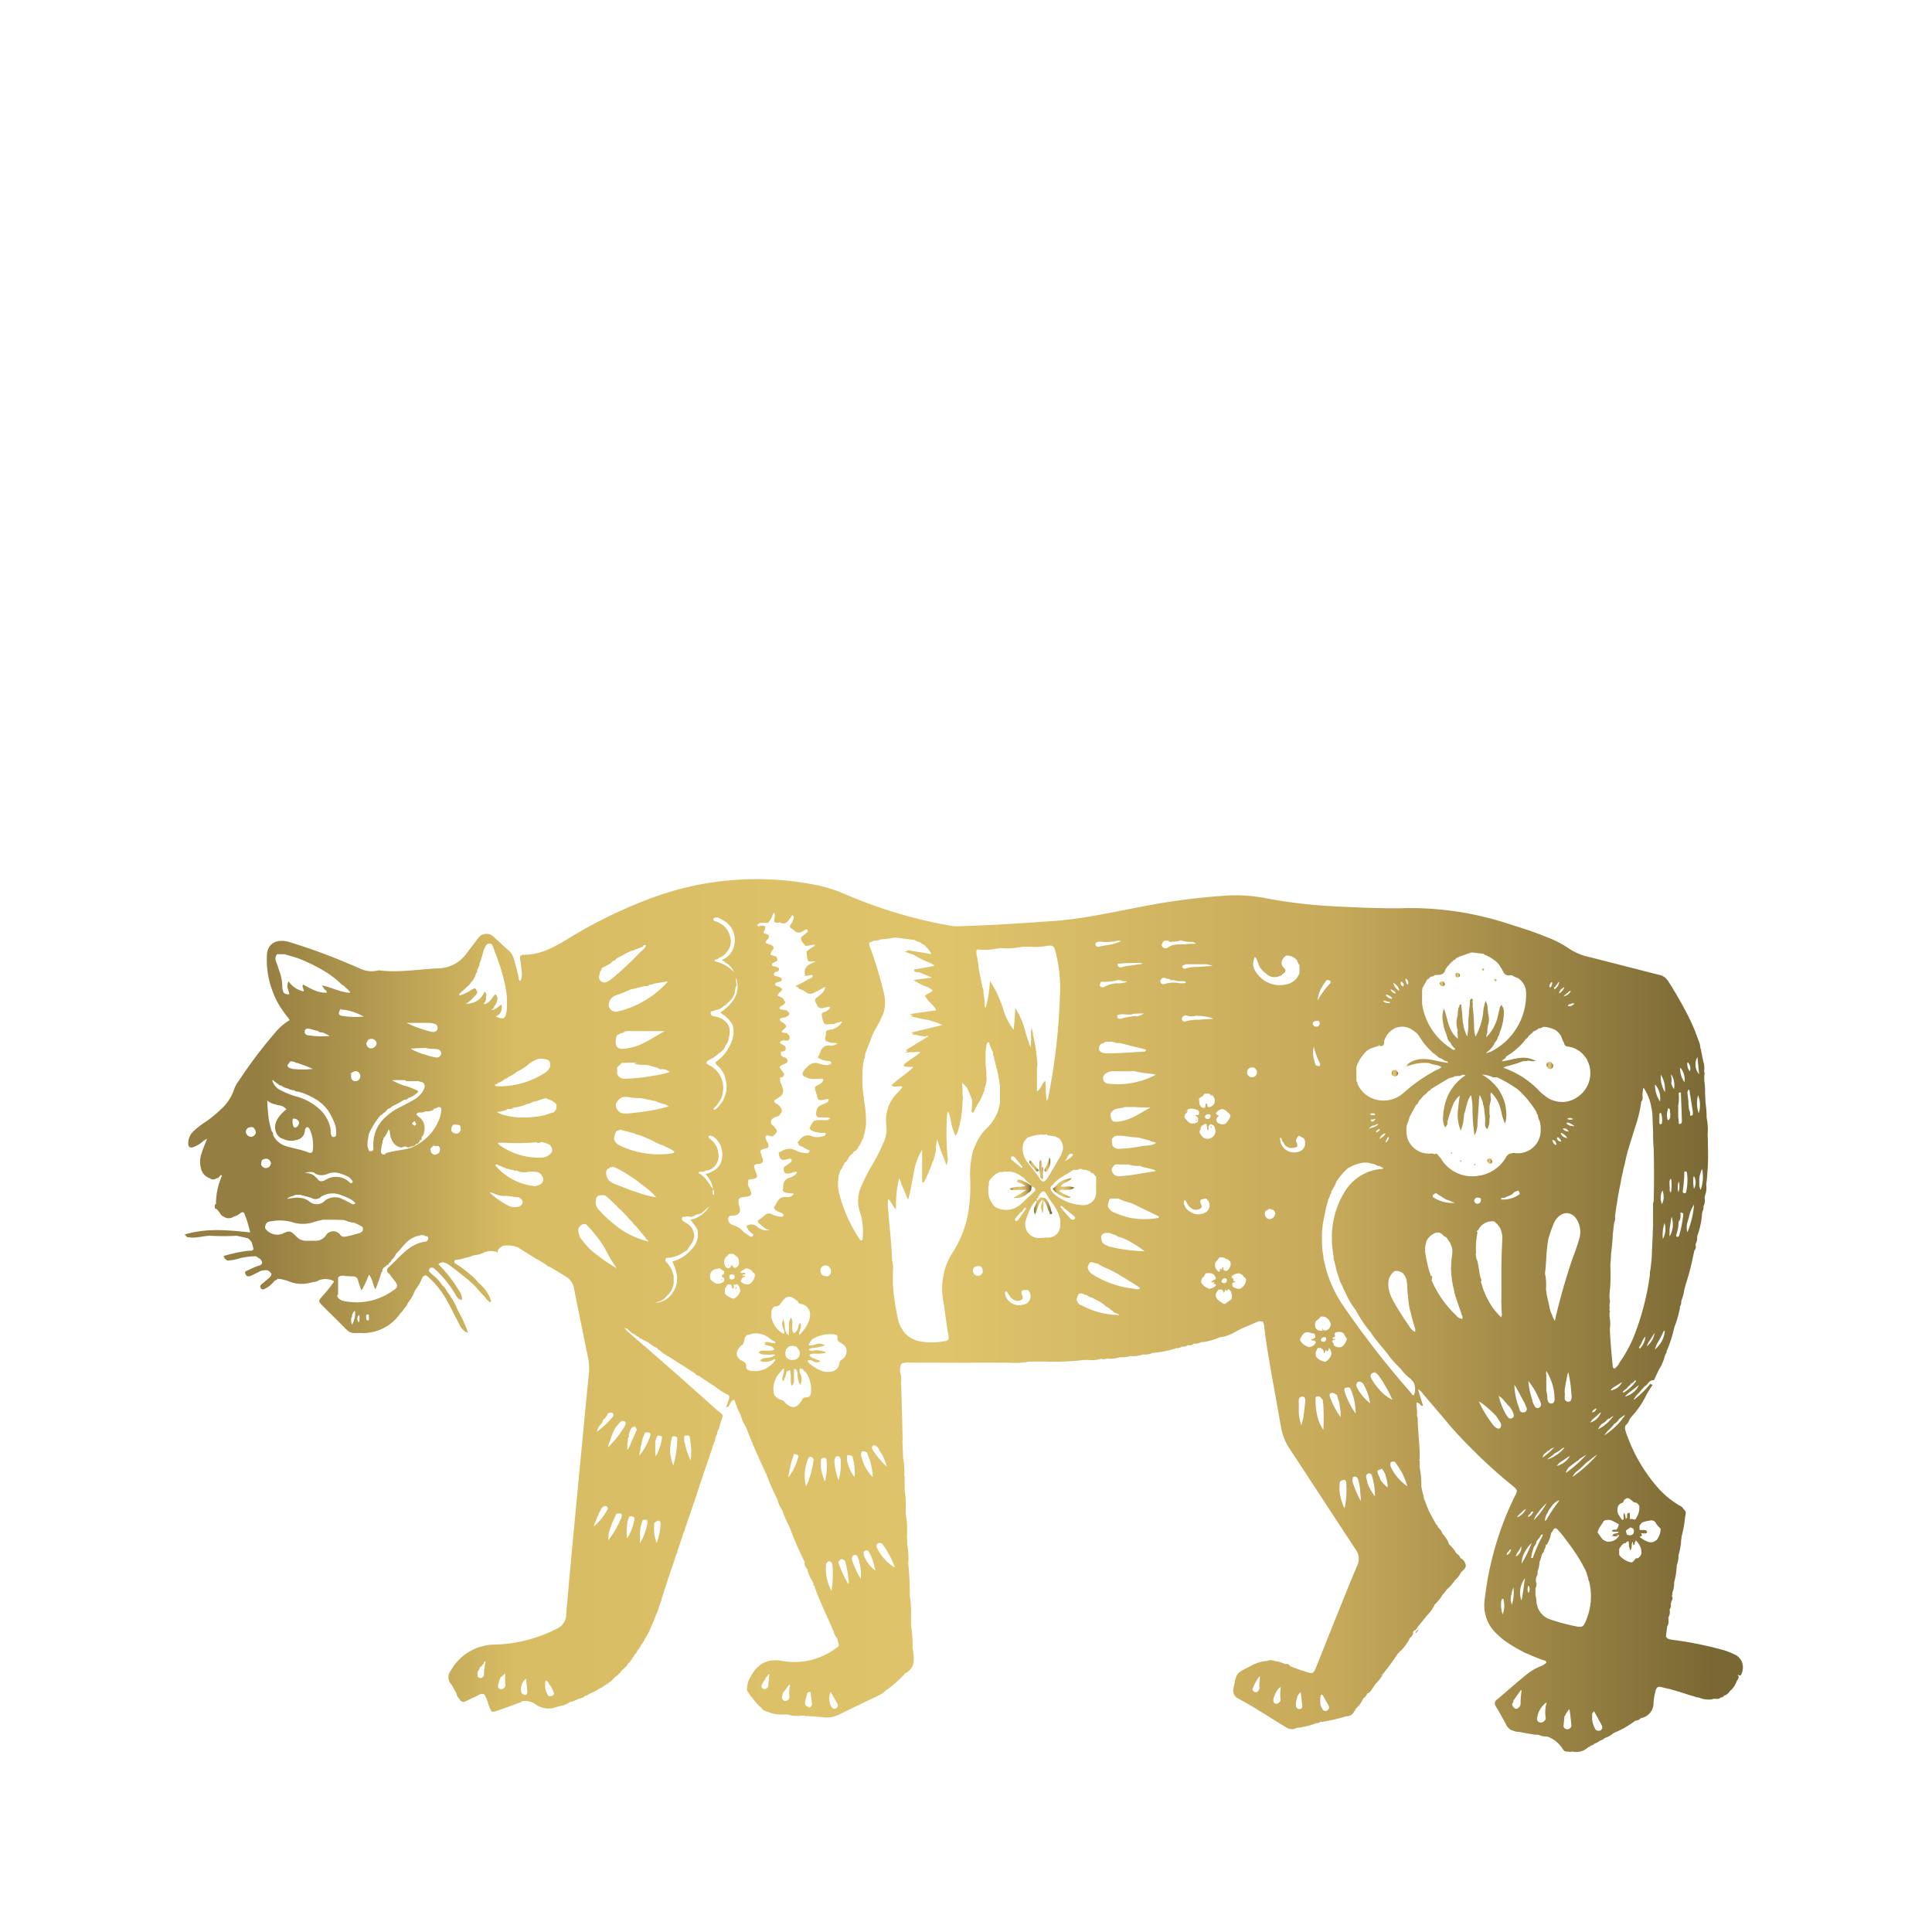 <svg xmlns="http://www.w3.org/2000/svg" xmlns:xlink="http://www.w3.org/1999/xlink" width="324" height="324" viewBox="0 0 324 324">
  <defs>
    <style>
      .cls-1 {
        opacity: 0;
      }

      .cls-2 {
        fill: none;
      }

      .cls-3 {
        fill: url(#Degradado_sin_nombre_34);
      }

      .cls-4 {
        fill: url(#Degradado_sin_nombre_34-2);
      }

      .cls-5 {
        fill: url(#Degradado_sin_nombre_34-3);
      }

      .cls-6 {
        fill: url(#Degradado_sin_nombre_34-4);
      }

      .cls-7 {
        fill: url(#Degradado_sin_nombre_34-5);
      }

      .cls-8 {
        fill: url(#Degradado_sin_nombre_34-6);
      }

      .cls-9 {
        fill: url(#Degradado_sin_nombre_34-7);
      }

      .cls-10 {
        fill: url(#Degradado_sin_nombre_34-8);
      }

      .cls-11 {
        fill: url(#Degradado_sin_nombre_34-9);
      }

      .cls-12 {
        fill: url(#Degradado_sin_nombre_34-10);
      }

      .cls-13 {
        fill: url(#Degradado_sin_nombre_34-11);
      }

      .cls-14 {
        fill: url(#Degradado_sin_nombre_34-12);
      }

      .cls-15 {
        fill: url(#Degradado_sin_nombre_34-13);
      }

      .cls-16 {
        fill: url(#Degradado_sin_nombre_34-14);
      }

      .cls-17 {
        fill: url(#Degradado_sin_nombre_34-15);
      }

      .cls-18 {
        fill: url(#Degradado_sin_nombre_34-16);
      }

      .cls-19 {
        fill: url(#Degradado_sin_nombre_34-17);
      }

      .cls-20 {
        fill: url(#Degradado_sin_nombre_34-18);
      }

      .cls-21 {
        fill: url(#Degradado_sin_nombre_34-19);
      }

      .cls-22 {
        fill: url(#Degradado_sin_nombre_34-20);
      }

      .cls-23 {
        fill: url(#Degradado_sin_nombre_34-21);
      }

      .cls-24 {
        fill: url(#Degradado_sin_nombre_34-22);
      }

      .cls-25 {
        fill: url(#Degradado_sin_nombre_34-23);
      }

      .cls-26 {
        fill: url(#Degradado_sin_nombre_34-24);
      }

      .cls-27 {
        fill: url(#Degradado_sin_nombre_34-25);
      }

      .cls-28 {
        fill: url(#Degradado_sin_nombre_34-26);
      }

      .cls-29 {
        fill: url(#Degradado_sin_nombre_34-27);
      }

      .cls-30 {
        fill: url(#Degradado_sin_nombre_34-28);
      }

      .cls-31 {
        fill: url(#Degradado_sin_nombre_34-29);
      }

      .cls-32 {
        fill: url(#Degradado_sin_nombre_34-30);
      }

      .cls-33 {
        fill: url(#Degradado_sin_nombre_34-31);
      }
    </style>
    <linearGradient id="Degradado_sin_nombre_34" data-name="Degradado sin nombre 34" x1="247.47" y1="258.98" x2="248.25" y2="258.98" gradientTransform="translate(-6 -93.99)" gradientUnits="userSpaceOnUse">
      <stop offset="0.05" stop-color="#957e41"/>
      <stop offset="0.21" stop-color="#d8bc63"/>
      <stop offset="0.49" stop-color="#dfc46b"/>
      <stop offset="0.74" stop-color="#c6a95a"/>
      <stop offset="0.98" stop-color="#7a6834"/>
    </linearGradient>
    <linearGradient id="Degradado_sin_nombre_34-2" x1="250.12" y1="257.52" x2="250.84" y2="257.52" xlink:href="#Degradado_sin_nombre_34"/>
    <linearGradient id="Degradado_sin_nombre_34-3" x1="265.38" y1="272.63" x2="266.48" y2="272.63" xlink:href="#Degradado_sin_nombre_34"/>
    <linearGradient id="Degradado_sin_nombre_34-4" x1="178.63" y1="289.52" x2="180.21" y2="289.52" xlink:href="#Degradado_sin_nombre_34"/>
    <linearGradient id="Degradado_sin_nombre_34-5" x1="175.23" y1="293.41" x2="179.01" y2="293.41" xlink:href="#Degradado_sin_nombre_34"/>
    <linearGradient id="Degradado_sin_nombre_34-6" x1="182.5" y1="293.22" x2="186.2" y2="293.22" xlink:href="#Degradado_sin_nombre_34"/>
    <linearGradient id="Degradado_sin_nombre_34-7" x1="36.84" y1="314.62" x2="298.29" y2="314.62" xlink:href="#Degradado_sin_nombre_34"/>
    <linearGradient id="Degradado_sin_nombre_34-8" x1="243.41" y1="367.62" x2="243.83" y2="367.62" xlink:href="#Degradado_sin_nombre_34"/>
    <linearGradient id="Degradado_sin_nombre_34-9" x1="107.71" y1="376.42" x2="107.95" y2="376.42" xlink:href="#Degradado_sin_nombre_34"/>
    <linearGradient id="Degradado_sin_nombre_34-10" x1="118.24" y1="321.44" x2="118.5" y2="321.44" xlink:href="#Degradado_sin_nombre_34"/>
    <linearGradient id="Degradado_sin_nombre_34-11" x1="254.51" y1="256.58" x2="254.86" y2="256.58" xlink:href="#Degradado_sin_nombre_34"/>
    <linearGradient id="Degradado_sin_nombre_34-12" x1="256.55" y1="258.37" x2="256.95" y2="258.37" xlink:href="#Degradado_sin_nombre_34"/>
    <linearGradient id="Degradado_sin_nombre_34-13" x1="252.94" y1="262.36" x2="253.03" y2="262.36" xlink:href="#Degradado_sin_nombre_34"/>
    <linearGradient id="Degradado_sin_nombre_34-14" x1="210.52" y1="306.93" x2="210.7" y2="306.93" xlink:href="#Degradado_sin_nombre_34"/>
    <linearGradient id="Degradado_sin_nombre_34-15" x1="179.39" y1="296.25" x2="182.37" y2="296.25" xlink:href="#Degradado_sin_nombre_34"/>
    <linearGradient id="Degradado_sin_nombre_34-16" x1="180.16" y1="294.51" x2="180.39" y2="294.51" xlink:href="#Degradado_sin_nombre_34"/>
    <linearGradient id="Degradado_sin_nombre_34-17" x1="239.36" y1="273.95" x2="240.46" y2="273.95" xlink:href="#Degradado_sin_nombre_34"/>
    <linearGradient id="Degradado_sin_nombre_34-18" x1="126.85" y1="308.59" x2="127.04" y2="308.59" xlink:href="#Degradado_sin_nombre_34"/>
    <linearGradient id="Degradado_sin_nombre_34-19" x1="128.12" y1="306.16" x2="128.2" y2="306.16" xlink:href="#Degradado_sin_nombre_34"/>
    <linearGradient id="Degradado_sin_nombre_34-20" x1="129.26" y1="309.97" x2="129.54" y2="309.97" xlink:href="#Degradado_sin_nombre_34"/>
    <linearGradient id="Degradado_sin_nombre_34-21" x1="181.16" y1="289.32" x2="182.16" y2="289.32" xlink:href="#Degradado_sin_nombre_34"/>
    <linearGradient id="Degradado_sin_nombre_34-22" x1="180.34" y1="290.12" x2="180.94" y2="290.12" xlink:href="#Degradado_sin_nombre_34"/>
    <linearGradient id="Degradado_sin_nombre_34-23" x1="209.04" y1="282.95" x2="209.22" y2="282.95" xlink:href="#Degradado_sin_nombre_34"/>
    <linearGradient id="Degradado_sin_nombre_34-24" x1="207.17" y1="283.33" x2="207.4" y2="283.33" xlink:href="#Degradado_sin_nombre_34"/>
    <linearGradient id="Degradado_sin_nombre_34-25" x1="97.4" y1="285.63" x2="97.4" y2="285.63" xlink:href="#Degradado_sin_nombre_34"/>
    <linearGradient id="Degradado_sin_nombre_34-26" x1="255.41" y1="288.7" x2="256.24" y2="288.7" xlink:href="#Degradado_sin_nombre_34"/>
    <linearGradient id="Degradado_sin_nombre_34-27" x1="249.35" y1="287.35" x2="249.54" y2="287.35" xlink:href="#Degradado_sin_nombre_34"/>
    <linearGradient id="Degradado_sin_nombre_34-28" x1="250.85" y1="288.71" x2="251.08" y2="288.71" xlink:href="#Degradado_sin_nombre_34"/>
    <linearGradient id="Degradado_sin_nombre_34-29" x1="253.18" y1="289.28" x2="253.4" y2="289.28" xlink:href="#Degradado_sin_nombre_34"/>
    <linearGradient id="Degradado_sin_nombre_34-30" x1="204.83" y1="280.48" x2="205.11" y2="280.48" xlink:href="#Degradado_sin_nombre_34"/>
    <linearGradient id="Degradado_sin_nombre_34-31" x1="206.5" y1="281.83" x2="206.71" y2="281.83" xlink:href="#Degradado_sin_nombre_34"/>
  </defs>
  <title>EL TIGRE</title>
  <g id="Capa_2" data-name="Capa 2">
    <g id="Capa_1-2" data-name="Capa 1">
      <g id="Capa_1-2-2" data-name="Capa 1-2">
        <g>
          <g class="cls-1">
            <rect class="cls-2" width="324" height="324"/>
          </g>
          <g id="Capa_1-2-2-2" data-name="Capa 1-2-2">
            <g>
              <path class="cls-3" d="M241.82,164.6a.34.34,0,0,0-.35.33h0a.33.33,0,0,0,.06.19h0a.34.34,0,0,0,.35.27H242a.36.36,0,0,0,.29-.42.66.66,0,0,0-.09-.19A.3.3,0,0,0,241.82,164.6Z"/>
              <path class="cls-4" d="M244.4,163.13c-.24,0-.32.17-.28.38v.11h0a.29.29,0,0,0,.3.3h.05a.37.37,0,0,0,.37-.37h0a.45.45,0,0,0-.44-.41Z"/>
              <path class="cls-5" d="M259.53,179a.49.49,0,0,0,.93-.26v-.07a.54.54,0,0,0-.15-.29.42.42,0,0,0-.44-.3.48.48,0,0,0-.51.45h0v.12A.53.53,0,0,0,259.53,179Z"/>
              <path class="cls-6" d="M173.38,195.29a4.81,4.81,0,0,0-.44-.57h0l-.11-.14v.06c-.19-.06-.19.2-.19.34l.18.27a.5.5,0,0,1,.09.23c.18.17.36.33.54.51l.08-.09h0l-.08.09c.2.27.32.78.79.26l-.33-.31Z"/>
              <path class="cls-7" d="M169.52,199.47a0,0,0,0,0,0,0c0,.17.33.08.54.08h1.75a.66.66,0,0,1,.28,0,15.62,15.62,0,0,1-2,1.24h0l-.15.07a2.76,2.76,0,0,0,2.47-.79h0a.92.92,0,0,0,.57-1,1.59,1.59,0,0,0,.12-.27c-.45,0-.65-.36-1.08-.54s-.84-.54-1.45-.37a1,1,0,0,0,.15.14.66.66,0,0,0-.21.08c.46.34,1,.33,1.42.79-.75.25-1.62-.06-2.61.48Z"/>
              <path class="cls-8" d="M176.75,199.64c.15.35.59.39.84.72.59.21,1.08.73,2,.41l-.84-.38a6.58,6.58,0,0,1-1.15-.66c.32-.36.66-.14,1.11-.19s1,.07,1.49-.4h-.1c-.85-.35-1.47,0-2.21-.19.44-.73,1.31-.67,1.84-1.35a3,3,0,0,0-.84.12,3.43,3.43,0,0,0-1.75,1.11c-.2.19-.41.37-.62.54l.07.07v.05Z"/>
              <path class="cls-9" d="M291.9,281a2.63,2.63,0,0,0,.21-2.33h0a2.64,2.64,0,0,0-.83-1,11.17,11.17,0,0,0-2.74-1.08,61,61,0,0,0-7.92-1.57c-.84-.11-1.15-.24-1.23-.65l.2-1.62h0a1.51,1.51,0,0,0,.22-1h0v-.54A1.7,1.7,0,0,0,280,270h0l.06-.24h0c.22-.23.14-.54.14-.79a1.8,1.8,0,0,0,.09-.45v-.07h0v.07a.73.73,0,0,0,.11-.83,1.59,1.59,0,0,1,.07-.38.45.45,0,0,1,0-.25,4,4,0,0,0,.28-1.68h0a12.53,12.53,0,0,0,.43-2.58h0a.36.36,0,0,0,0-.25h0a4.59,4.59,0,0,0,.31-1.75h0a10.46,10.46,0,0,0,.43-2.35h0c0-.21.07-.42.08-.63v-.12a19.08,19.08,0,0,0,.6-3.36c.16-.64.16-.9-.19-1.17a1.6,1.6,0,0,0-.84-.74,14.71,14.71,0,0,1-3.54-2.94,27.31,27.31,0,0,1-5.12-8.64,7,7,0,0,1-.39-1.25,1.39,1.39,0,0,1,.09-.57,1.87,1.87,0,0,0,.66-1c.12-.15.24-.3.35-.46a15.1,15.1,0,0,0,2.52-3.71h0c.16-.3.33-.57.5-.84l-.08-.09h0l.08.09.51-.79a.42.42,0,0,0-.31-.06.29.29,0,0,0-.05-.13,16.89,16.89,0,0,1-2.76,2.7.33.33,0,0,1,0-.14,6.28,6.28,0,0,1,.36-.54l.09-.1c.5-.49.89-1,1.34-1.48h0c.57-.24.7-1.12,1.54-1l.84-1.79h0a7.32,7.32,0,0,0,1-2.33h0c.1-.25.33-.54.29-.74h0a20.76,20.76,0,0,0,1.25-3.84h0a.46.46,0,0,0,.06-.23h0a17.71,17.71,0,0,0,.91-3.12.26.26,0,0,0,0-.21v-.07a1.38,1.38,0,0,0,.24-.73h0v-.13a1.16,1.16,0,0,1,.08-.32,6.16,6.16,0,0,0,.4-1.53c.08-.34.17-.69.26-1a43.46,43.46,0,0,0,1.19-4.48h0l.27-1.25h0a.84.84,0,0,0,.2-.85h0a.25.25,0,0,0,0-.24h0a1.91,1.91,0,0,0,.26-1.17,1.63,1.63,0,0,1,.07-.3,13.39,13.39,0,0,0,.75-3.54,2.77,2.77,0,0,1,.1-.5,1.44,1.44,0,0,0,.15-.84h0a2,2,0,0,0,.2-1.3h0v-.26h0a.46.46,0,0,0,.05-.23h0a3.73,3.73,0,0,0,.21-1.81h0a40.56,40.56,0,0,0,.28-6.52c0-.61,0-1.21-.05-1.81a9.87,9.87,0,0,0-.17-2.92V187c0-.57-.06-1.13-.13-1.68s-.08-1.24-.13-1.86a13.13,13.13,0,0,0-.13-2.26v-.92c.13-.19,0-.37,0-.54a1.28,1.28,0,0,1,0-.39,3,3,0,0,0-.19-1.38c0-.24-.09-.48-.14-.73s-.12-.64-.2-1h0a.61.61,0,0,0-.13-.45.25.25,0,0,0,0-.17,3.4,3.4,0,0,0-.32-1.14h0a30.23,30.23,0,0,0-1.62-3.9h0a65.77,65.77,0,0,0-3.36-5.89,2.19,2.19,0,0,0-.34-.46,2.15,2.15,0,0,0-1.33-.76l-11.55-2.95A10.07,10.07,0,0,1,263,159a16.13,16.13,0,0,0-3.53-1.81c-2-.85-4.2-1.54-6.3-2.2a52.83,52.83,0,0,0-17.28-2.7c-3.84.1-7.71-.08-11.55-.27a84.89,84.89,0,0,1-11.88-1.35,25.68,25.68,0,0,0-6.89-.47,109,109,0,0,0-13.23,1.68c-5.37,1-10.71,2.27-16.2,2.61-5.17.36-10.33.72-15.52.84a6,6,0,0,1-1.27-.1A78.66,78.66,0,0,1,141.83,150a24.72,24.72,0,0,0-4.76-1.54,50.68,50.68,0,0,0-27.2,1.92A79.11,79.11,0,0,0,95,157.59c-2.23,1.34-4.44,2.53-7.13,2.53-.68,0-.74.34-.61.91a5.07,5.07,0,0,0,.09.54.74.74,0,0,0,0,.21c.06.43.12.84.15,1.27a1.47,1.47,0,0,1,0,.59v.19a2,2,0,0,1-.25.71.63.63,0,0,1-.27-.37,1.69,1.69,0,0,0-.08-.5v0a3.48,3.48,0,0,0-.14-.64,2.62,2.62,0,0,0-.12-.54c-.07-.29-.15-.59-.24-.88s-.07-.27-.11-.41-.12-.41-.19-.61a1.13,1.13,0,0,0-.13-.27.54.54,0,0,0-.11-.26,2.22,2.22,0,0,0-.43-.54c-.9-.8-1.76-1.62-2.66-2.43a1.7,1.7,0,0,0-2.38,0l-.07.08a1.69,1.69,0,0,0-.2.25c-.62.84-1.26,1.62-1.86,2.45a6,6,0,0,1-4.82,2.53c-3.21.14-6.38.72-9.61.36a1.46,1.46,0,0,0-.51,0,4.42,4.42,0,0,1-3-.36c-.67-.3-1.35-.58-2-.85a98.44,98.44,0,0,0-9.82-3.57,3.6,3.6,0,0,0-.63-.15c-2-.27-3.15.73-3.12,2.7a14.63,14.63,0,0,0,.91,5.56,13.56,13.56,0,0,0,1.68,3.28c.29.43.6.84.94,1.26.1.12.17.27.29.44A10.06,10.06,0,0,0,46,173.34a77.25,77.25,0,0,0-5.94,7.9,4.84,4.84,0,0,0-.8,1.46A7.81,7.81,0,0,1,37,186.07a18.27,18.27,0,0,1-2.7,2.18,13,13,0,0,0-1.89,1.5,2.74,2.74,0,0,0-.84,1.82.88.88,0,0,0,0,.23c0,.58.38.79.92.54a4.31,4.31,0,0,0,1.48-.89h0a.31.31,0,0,0,.11-.09l.13-.15.14-.06-.21.2a.23.23,0,0,0,.22-.2l.37-.17c-.34.84-.64,1.57-.88,2.3a4.29,4.29,0,0,0-.15,2.65,2.2,2.2,0,0,0,1.15,1.52,1.07,1.07,0,0,0,.31.13h0c.54.47,1,.07,1.49-.09l.34-.41a.31.31,0,0,1,.24.08,11.75,11.75,0,0,0-1,4.21.49.49,0,0,0,0,.17v.31c-.25.24-.27.43-.2.59v.06a.16.16,0,0,0,.11.19h0l.17.07a3.51,3.51,0,0,1,.33.34c0,.08.1.13.15.2.19.3.35.6.67.7h0a1.47,1.47,0,0,0,1.78,0h0a2.27,2.27,0,0,0,1-.5c.32-.24.54-.29.71-.06a19.11,19.11,0,0,1,1,3.24c-3.74-.4-7.36-.76-11,.36l.15.08-.1,0,.18.11h0a.42.42,0,0,0,.49.26c1.22.22,2.4-.25,3.6-.25h0a39.63,39.63,0,0,0,4.36,0h.06l1.68.37.23.07a2.14,2.14,0,0,1,.63.71c.11.35.2.72.28,1.08a.48.48,0,0,1-.37.28,3.86,3.86,0,0,0-.9.06,24.29,24.29,0,0,0-3.78.84.83.83,0,0,0,.16.21.32.32,0,0,0,.23.31.08.08,0,0,1,0-.07h0a.08.08,0,0,0,0,.07h0a.46.46,0,0,0,.47.22h0a7.25,7.25,0,0,0,1.73-.33,11.61,11.61,0,0,1,2.87-.39h0l.72.47h0l.11.11c.33.49.26.84-.32,1s-1.35.54-2,.84c-.21.09-.41.21-.31.47a1.09,1.09,0,0,0,.08.15h0c.2.45.6.37,1,.19l1.57-.78h0a3,3,0,0,1,1.08-.08,1,1,0,0,1,.23.12.91.91,0,0,1,.16.11,2.19,2.19,0,0,1,.29.39.88.88,0,0,1-.34.59c-.48.44-.84.71-1.27,1.08-.18.15-.42.34-.18.62h0a.56.56,0,0,0,0,.12c.2.27.54.17.78,0a4.33,4.33,0,0,0,1.54-1.31v0h0a.84.84,0,0,0,.5-.3,4.76,4.76,0,0,1,1.25.23h.11l.32.12a5.78,5.78,0,0,0,4.21.19h0a1.74,1.74,0,0,0,1-.27v-.08h0v.06a3.12,3.12,0,0,1,2.25,0l.27.14V215a23.62,23.62,0,0,1-2,2.47c-.57.7-.59.74,0,1.38,1.32,1.33,2.7,2.65,4,4a1.12,1.12,0,0,0,.24.19,1.59,1.59,0,0,0,1.19.51H60.8a1.4,1.4,0,0,0,.5,0h0a7.66,7.66,0,0,0,5.89-3.36,2.3,2.3,0,0,0,.57-.74v-.13h0a.42.42,0,0,1,0,.16,3.35,3.35,0,0,0,.7-1.08l-.08-.09h0l.1.1a7.31,7.31,0,0,0,1.11-2h0a8.18,8.18,0,0,0,1.26-2.23h0l.42-.31a.59.59,0,0,1,.26.07l.1.07c.18.14.35.29.51.44a14.37,14.37,0,0,1,1.68,1.89h0a15.55,15.55,0,0,1,1.26,2c.64,1.16,1.21,2.36,1.85,3.53a2.89,2.89,0,0,0,1.27,1.56v-.1s.21.14.31.2a23,23,0,0,0-1.73-3.78,12.94,12.94,0,0,0-1.9-3.28h0a1.84,1.84,0,0,0-.64-.84h0a.88.88,0,0,0-.12-.15,6.6,6.6,0,0,0-1.57-1.68l-.22-.22-.1-.08a2.07,2.07,0,0,1-.34-.44h0l.26-.46h.49a2.86,2.86,0,0,1,.5.42,18.4,18.4,0,0,1,3.2,4,3,3,0,0,0,.45.66.56.56,0,0,0,.38.24,1.43,1.43,0,0,0,.27.09v-.12h.07a3.45,3.45,0,0,0-.68-1.68A22.78,22.78,0,0,0,73.51,212h0a1.1,1.1,0,0,1,1.23-.19c.18.09.36.2.54.31s.5.35.76.54l2.52,2c.44.39.85.77,1.25,1.18l.54.64c.27.3.54.59.84.9s.35.58.7.74l.24.28.24-.18a6.12,6.12,0,0,0-2.21-3.14h0V215c-.19-.18-.36-.41-.54-.59a23,23,0,0,0-1.93-1.62c-.25-.19-.51-.38-.77-.54l-.25-.16s-.08-.07-.14-.09c-.32-.2-.54-.41-.15-.73h.12a3.69,3.69,0,0,0,1.39-.3h0a5.54,5.54,0,0,0,1.55-.46h0a4.26,4.26,0,0,0,1.62-.41,2.7,2.7,0,0,1,1.87-.22.54.54,0,0,0,.18,0l.17.05.1.07c-.09.15.09.09.09-.07,0-.59.54-.7.85-1h0a4.86,4.86,0,0,1,2.45.21,4.05,4.05,0,0,1,.35.21L90,211.16a.12.12,0,0,0,.08,0l1.4.85h0a2,2,0,0,0,.84.5l.2.12a.27.27,0,0,0,.18.11l.35.21a1.65,1.65,0,0,0,.36.22l1.36.84.16.11a2.76,2.76,0,0,1,1.34,2c.76,3.85,1.56,7.71,2.34,11.57a8.54,8.54,0,0,1,.16,2.52c-.65,6.52-1.26,13.05-1.89,19.56-.66,7-1.34,14-1.93,21a2.58,2.58,0,0,1-1.57,2.36,23.82,23.82,0,0,1-10.45,2.67,8.53,8.53,0,0,0-7.39,4.47,1.53,1.53,0,0,0-.32,1,1.66,1.66,0,0,0,.54,1.29l.39.71a2.82,2.82,0,0,0,.21.38l.18.32a1.49,1.49,0,0,0,.51.93l.07.16a.69.69,0,0,0,.94.26h0c.45-.2.9-.43,1.34-.65h0a.19.19,0,0,0,.2-.07l1-.51h.54l.25.34.25.54a.52.52,0,0,0,.16.37v.05a.11.11,0,0,1,0,.08,5.8,5.8,0,0,0,.19.59c.47,1.15.39,1.19,1.68.74s2.52-.92,3.81-1.38l-.06-.1h.06a3.09,3.09,0,0,1,2.52.62,3.78,3.78,0,0,0,3.43.3l.29-.09h0a4.39,4.39,0,0,0,1.85-.7h0a4.79,4.79,0,0,0,1.5-.61h0v.07c.36-.14.78-.17,1-.48H98l.11-.06h0a.62.62,0,0,0,.54-.21h.07a.25.25,0,0,0,.18-.1l-.11,0h0a7.63,7.63,0,0,0,1.82-.93h0a.61.61,0,0,0,.48-.31h0a.27.27,0,0,1,.07-.08h0a.36.36,0,0,0-.1.11.45.45,0,0,0,.33-.22h0a.22.22,0,0,0,.19-.09l.24-.2h0a3,3,0,0,0,1-.75h0l.26-.26v-.05a3.64,3.64,0,0,0,1.13-1.08l.16-.15h0a.41.41,0,0,0,.27-.27h0a1.91,1.91,0,0,0,.71-.83,2.67,2.67,0,0,0,.76-1h0a.52.52,0,0,0,.26-.38l.13-.17a.93.93,0,0,0,.33-.45.27.27,0,0,0,.07-.13c0-.06.08-.11.12-.17a1,1,0,0,0,.32-.49h0a.21.21,0,0,0,.08-.11l.19-.32a2.78,2.78,0,0,0,.51-.84h0a11.14,11.14,0,0,0,1.17-2.31c.1-.19.18-.39.27-.59a.59.59,0,0,0,.12-.31c.15-.36.29-.72.43-1.08a3.64,3.64,0,0,0,.36-1l.16-.51a3.18,3.18,0,0,0,.35-1.08c.06-.15.11-.31.16-.47a1.17,1.17,0,0,0,.11-.33c.11-.34.23-.7.34-1.05.07-.19.13-.39.19-.59.19-.58.38-1.17.58-1.76l.12-.38c.25-.63.47-1.28.66-1.93.09-.3.19-.59.29-.89a.52.52,0,0,0,.18-.51h0l.36-1.08.29-.84.43-1.29a1,1,0,0,0,.19-.54c.06-.16.11-.32.16-.48a5,5,0,0,0,.22-.65l.29-.85a3.61,3.61,0,0,0,.25-.72l.42-1.24a23.22,23.22,0,0,0,.78-2.31c.16-.5.32-1,.49-1.48s.34-1,.48-1.44c.41-1.19.84-2.37,1.21-3.57a3.49,3.49,0,0,0,.26-.79l.25-.75a2.06,2.06,0,0,0,.26-.73h0v-.11l.14-.43a.93.93,0,0,0,.19-.54,1.12,1.12,0,0,1,.13-.39,2.89,2.89,0,0,0,.34-1l.13-.36v-.13a2.61,2.61,0,0,0,.33-1.08l-.13-.11a5.31,5.31,0,0,0-.85-.72q-7.26-6.54-14.78-13a3,3,0,0,1-.75-.84l.24.18.22,0h0l.84.78a.39.39,0,0,1,.22.11.23.23,0,0,1,.25.17.38.38,0,0,1,.32.24.27.27,0,0,1,.19.08.24.24,0,0,1,.26.2l1.52.75h0a5.08,5.08,0,0,0,1.47.95l.08.06v.06a.28.28,0,0,0,.28.18h0a3.52,3.52,0,0,0,1.15.84h0a.39.39,0,0,0,.32.23v-.13h0v.09l.26.2,4.15,2.64h0a1.35,1.35,0,0,0,.76.49v0c.83.58,1.73,1.17,2.61,1.73a10.44,10.44,0,0,0,2.31,1.45.6.6,0,0,1,.09.65h0v.08c-.17.34-.23.74-.38,1.08h0l-.12.36a1.39,1.39,0,0,0,.27-.21l.1.08c.32-.37.35-1.05,1-1.21a1.71,1.71,0,0,1,.11.14,12.58,12.58,0,0,0,1,2.42h0a6.71,6.71,0,0,0,.93,2.1h0c1,2.7,2.2,5.31,3.42,7.93h0a34.17,34.17,0,0,0,1.81,4.11h0a4.82,4.82,0,0,0,.78,1.78v-.07h0a16.21,16.21,0,0,0,1.23,2.87h0a55.79,55.79,0,0,0,2.58,5.94h0v.1h-.06a1.72,1.72,0,0,0,.47,1.08l.05-.06h0a.27.27,0,0,0,.07.21h-.11a8.37,8.37,0,0,0,1,2.13v0a.18.18,0,0,0,.05.18h0l.07.16a.35.35,0,0,0-.13-.14.39.39,0,0,0,.19.35.33.33,0,0,0,0-.17l.07.17a.2.2,0,0,0,0,.11h-.05c.84,2.28,1.87,4.47,2.86,6.68h0a2.18,2.18,0,0,0,.36.77h0a2.32,2.32,0,0,0,.57,1.2h0a.47.47,0,0,0,.06.15c.08.31.15.62.23.92s-.33.5-.91.89a11.62,11.62,0,0,1-8.65,1.82c-2.53-.42-4.15.54-5.32,2.82a3.6,3.6,0,0,0-.49,1.62v.11a.73.73,0,0,0,.23.78,2.91,2.91,0,0,0,.59.8,9.11,9.11,0,0,0,1,1.23l.13.13h0a3,3,0,0,0,.38.33l.14.13v.06h0a1.15,1.15,0,0,0,.78.46h0a.26.26,0,0,0,.19.06h0a5.36,5.36,0,0,0,2.62.46v-.05h0v.05l.71,0a5.48,5.48,0,0,0,2.38.19h.54v0h0a.08.08,0,0,0,0,.07h.54c.88.08,1.81.13,2.65.22a4.75,4.75,0,0,0,2.7-.54c2.16-1.08,4.35-2.11,6.53-3.16a3.49,3.49,0,0,0,1.21-.9v-.09h0a.17.17,0,0,1,0,.1,1.07,1.07,0,0,0,.54-.39h.07a23.1,23.1,0,0,0,2.52-2.32.33.33,0,0,1,0-.14h0v.06a2.33,2.33,0,0,0,1.48-2.29,6.14,6.14,0,0,0-.2-1.86h0a18.38,18.38,0,0,0-.25-3.85h0v-.25h0v-.23h0v-.54h0v-.84a.06.06,0,0,0,0,.06,18.08,18.08,0,0,0-.21-3.28v-1.08h0c0-1.46-.15-2.9-.25-4.36h0a12.67,12.67,0,0,0-.18-3.13v-.25h0v-.33l-.05-.85a14.21,14.21,0,0,0-.2-3.68h0v-.47a15.87,15.87,0,0,0-.18-3.51v-.38a.23.23,0,0,0,0-.2h0v-1.77h-.08a11.59,11.59,0,0,0-.17-3l-.13-2.92h.05q-.11-4.92-.27-9.81a3.72,3.72,0,0,0-.18-1.75h0v-.15a3.49,3.49,0,0,1,.2-1.16l.16-.11a3.5,3.5,0,0,1,1.33-.11h3.39c2.53,0,4.94.05,7.47,0h5.78a11.44,11.44,0,0,0,3.3-.18h3.05a42.22,42.22,0,0,0,6.16-.27h.78a4.59,4.59,0,0,0,2-.19h.1a1.41,1.41,0,0,0,1-.06h0a4.71,4.71,0,0,0,2.14-.21h0a4.82,4.82,0,0,0,1.92-.24h0v.06a4.72,4.72,0,0,0,2-.3h0a2.62,2.62,0,0,0,1.56-.24h.05a18.16,18.16,0,0,0,3.87-.76h-.05V226h0v.07a1.35,1.35,0,0,0,1.05-.24,1.48,1.48,0,0,0,1-.23v0h0v0c.36,0,.76.06,1-.27h0a2.19,2.19,0,0,0,1.3-.27V225h0l.06.09a10.16,10.16,0,0,0,3.06-.84c1.53-.11,2.7-1.08,4-1.62v-.14h0v.14c.73-.3,1.46-.62,2.21-.94a1.1,1.1,0,0,1,1,0,2.62,2.62,0,0,1,.19.78c.12.84.19,1.62.31,2.42.74,4.86,1.69,9.69,2.52,14.54a9.68,9.68,0,0,0,.68,2.16h0a9.11,9.11,0,0,0,.75,1.37c3.71,5.61,7.35,11.25,11.06,16.86a2.63,2.63,0,0,1,.27,2.75c-1.16,2.7-2.24,5.46-3.36,8.21s-2.28,5.72-3.43,8.58c-.54,1.39-.63,1.42-2.08.9a23.76,23.76,0,0,1-2.37-.84.22.22,0,0,0-.08-.14.64.64,0,0,0-.71-.2,6.7,6.7,0,0,0-1.87-.54,1.5,1.5,0,0,0-1.21,0,6.4,6.4,0,0,0-2.73.84c-2.32,1.2-2.4,1-2.85,3.58a1.48,1.48,0,0,0,.76,1.89c.18.11.36.22.54.31l.14.07c.66.36,1.3.73,1.94,1.12l.13.07.7.44h0c1.4.84,2.77,1.75,4.17,2.59l.15.07.24.16a1.7,1.7,0,0,0,1.8.08v-.07h.09v.08a15.23,15.23,0,0,0,3.1-.75l-.16-.05h.08a1,1,0,0,0,.84-.22h.11l.09,0h0l.15,0a26.21,26.21,0,0,0,4-.94h.22a1.35,1.35,0,0,0,1.08-.77V287a.56.56,0,0,0,.26-.42h0a4.93,4.93,0,0,0,1.28-1.75h0a1.88,1.88,0,0,0,.69-.84,1,1,0,0,0,.51-.32.65.65,0,0,1-.2-.05h0a.65.65,0,0,0,.2.05l.84-1.25h0a7.8,7.8,0,0,0,1.24-1.57l-.32.08,0-.06.27-.06a43.17,43.17,0,0,0,2.61-3.55h0a.35.35,0,0,0,.23-.28.34.34,0,0,0,0-.2v0a.62.62,0,0,1,.07.23,9.79,9.79,0,0,0,1.57-2.05h-.06a.88.88,0,0,0,.18-.29.48.48,0,0,0,0-.17h0a.31.31,0,0,1,0,.19,1.66,1.66,0,0,0,.54-.74h0a.69.69,0,0,1,0-.32l.11-.15a.44.44,0,0,1,.27-.09l.33-.48,1.62-2h0a7,7,0,0,0,1.24-1.73v-.16h0a.21.21,0,0,1,0,.11,7.28,7.28,0,0,0,1.46-1.86h-.13l.16.07.58-.78h0A7.14,7.14,0,0,0,244,265a3.92,3.92,0,0,0,1-1.29c.38-.46,1.08-.77.71-1.56a1.45,1.45,0,0,0-.7-.8h0a.46.46,0,0,0-.16-.15.25.25,0,0,1,0-.09,1.17,1.17,0,0,0-.5-.51l-.15-.16a5.86,5.86,0,0,0-1.2-1.47l-.2-.54a7.2,7.2,0,0,0-.89-1.24h0a3,3,0,0,0-.76-1.08v0h0a.59.59,0,0,0-.29-.44h0c-.43-.77-.85-1.55-1.26-2.32l-.78-2-.1-.08a.06.06,0,0,0,0-.06l.11.09c-.18-.67-.34-1.35-.47-2h0a15.22,15.22,0,0,0-.27-3.16h0l0-1.2-.16-.07v-.09l.14.08c.1-2.35-.32-4.68-.32-7a1.64,1.64,0,0,0-.13-.43,5.5,5.5,0,0,0-.05-1.46v-.77h0c.21,0,.33.18.51.2a1,1,0,0,0,.26.33h.3c-.24-.77-.47-1.55-.72-2.33a1.16,1.16,0,0,1-.07-.42,3.46,3.46,0,0,1,.91.92c1.53,1.79,3.07,3.58,4.58,5.4,1.32,1.49,2.7,2.92,4.13,4.32a.28.28,0,0,0,.09.1c1.9,1.87,3.89,3.65,6,5.36,1,.84,1,.84.43,1.93A52.68,52.68,0,0,0,249,268.14,6.55,6.55,0,0,0,251,274a15.12,15.12,0,0,0,1.37,1.17,22.67,22.67,0,0,0,3.07,1.84,2.56,2.56,0,0,0,.65.3c.44.2.89.4,1.35.58s.89.36,1.34.51l.32.09a.43.43,0,0,1,.23.35,2.9,2.9,0,0,1-1.08.64,9.44,9.44,0,0,0-2.41,1.47c-1.58,1.31-3.13,2.66-4.7,4a.83.83,0,0,0-.35,1.13h0l.05.07.08.12c.6,1,1.17,2,1.68,3a1.86,1.86,0,0,0,.8.84h0a2,2,0,0,0,.34.13,2.85,2.85,0,0,0,1.08.21l1.08.21.84.15.43.06h0l.54.06H258a3.83,3.83,0,0,0,1.5.3,5,5,0,0,1,2.52,2c.16.25.33.51.69.51H263a1.46,1.46,0,0,0,.72,0h0a2.91,2.91,0,0,0,2.61-.71v-.14h0V293a.64.64,0,0,0,.48-.28h0a.58.58,0,0,0,.51-.27h0a3.46,3.46,0,0,0,1-.54h0a1.64,1.64,0,0,0,.79-.44h0a4.2,4.2,0,0,0,1.5-.84h0a15.88,15.88,0,0,0,3.63-2.06,1.45,1.45,0,0,0,1-.5v.05a2.53,2.53,0,0,0,2.06-2.56,9.61,9.61,0,0,1,.29-1.77c.13-.63.29-.9.71-.92h.06c.54.14,1.15.27,1.74.41l1.53.44,1.29.41a2.76,2.76,0,0,0,.51.16l.84.25a1.11,1.11,0,0,0,.5.12l.2.05a4.1,4.1,0,0,0,2.32.24v-.06h.26v-.07h0v.07c.39,0,.74.1,1-.22l-.08-.1h0l.07.1a.61.61,0,0,0,.54-.22v-.06a1.78,1.78,0,0,0,1-.75h0a2,2,0,0,0,.19-.22l-.11-.12h0l.14.15a4.35,4.35,0,0,0,1-1.62h0a1,1,0,0,0,.28-.74l-.17-.15v-.05ZM59,222.12a2.46,2.46,0,0,1-.09-1.08,1.11,1.11,0,0,0,.14-.54,2.22,2.22,0,0,1,.37-.63h.12a3.88,3.88,0,0,1-.48,2.24H59ZM47.47,166.19a1.9,1.9,0,0,1-.12-.63,7.65,7.65,0,0,0-.54-2.79,13,13,0,0,0-.47-1.37,3.58,3.58,0,0,1-.14-.54,1.19,1.19,0,0,1,.26-.84h1.27l1.8.54a.2.2,0,0,0,.17.05h.1l.14,0h-.21a28.52,28.52,0,0,1,5.33,2.66c.37.25.72.54,1.08.79l.35.29h0v0h0a.24.24,0,0,0,.09.08l.14.13.22.19a2.58,2.58,0,0,0,.78.61h0l.06.06a1.68,1.68,0,0,0,.45.43l.37.36.11.13h0a.31.31,0,0,1-.12.16c-1.68-.17-3-.91-4.56-1.25a1.24,1.24,0,0,0,.35.54.1.1,0,0,1-.05.08l.31.19h0a.83.83,0,0,1,.18.42,5.18,5.18,0,0,1-2.16-.43c-.61-.27-1.2-.61-1.82-.93a.49.49,0,0,0,0,.59,1,1,0,0,0,.09.34.37.37,0,0,1,0,.21,4,4,0,0,1-2.52-1.68c-.5.84,0,1.45.12,2.14a1,1,0,0,1-1-.31A.85.85,0,0,1,47.47,166.19Zm220,123.66h0a4,4,0,0,1-.46-1.5v-1l.32-.37c.24.42.45.84.65,1.17a3.72,3.72,0,0,0,.36.65l.27.54a.61.61,0,0,1-.18.84h0a.51.51,0,0,1-.15.07v-.05a.62.62,0,0,1-.81-.33Zm-9.26-1a.61.61,0,0,1-.45-.58,3.87,3.87,0,0,1,1.45-2.67c.07-.05.12-.07.16-.05a5.74,5.74,0,0,0-.17,2.44h0c.15.47-.48,1-.95.86Zm-4.38-2.52a.87.87,0,0,1-.24-.59.78.78,0,0,0,.21-.54h0l1.26-1.79h0a.18.18,0,0,0,.09.06v.23a12.39,12.39,0,0,0-.14,1.82v.21a1,1,0,0,1-.63.84.55.55,0,0,1-.52-.24Zm-16.65-52.38c-.32.14-.42-.19-.54-.35a151.79,151.79,0,0,1-11.43-14.7,20.88,20.88,0,0,1-2.94-6.48,3.16,3.16,0,0,0-.18-.75c-.05-.22-.09-.43-.14-.65a4.15,4.15,0,0,0-.14-1c-.05-.41-.08-.84-.11-1.23v-1.42h0v-.06h0a10,10,0,0,1,.05-1.22c.05-.38.06-.62.1-.92l.54-2.7.21-.74a1.39,1.39,0,0,0,.13-.44c0-.09.07-.18.09-.27a1.45,1.45,0,0,0,.23-.67.53.53,0,0,0,.21-.54h0l.06-.13v0a.35.35,0,0,0,.18-.3h0a4.38,4.38,0,0,0,.6-1.18v-.08h0v.06a11.55,11.55,0,0,1,2-2.32v-.08h0v.11a6.75,6.75,0,0,1,2.53-.91h.75l.05-.09h0l-.05.09,1.25.3a.65.65,0,0,0,.2,0h0a.49.49,0,0,1-.21,0,.94.94,0,0,0,.78.25h0c.12.19.38.22.59.35-.09.16-.27.16-.42.17a7.9,7.9,0,0,0-6.21,4.07,14.23,14.23,0,0,0-2,7.56,11.84,11.84,0,0,0,.1,1.68c.05.46.11.93.19,1.39a1.66,1.66,0,0,0,.16.85,3.6,3.6,0,0,0,.15.63,8.37,8.37,0,0,0,.49,1.76h0a.21.21,0,0,0,.07.2,4.66,4.66,0,0,0,.54,1.35c.05.12.1.25.16.37a.71.71,0,0,0,.14.32l.12.23a14.75,14.75,0,0,0,1.87,3.24h0a21.36,21.36,0,0,0,2.45,3.65l.3.43a9,9,0,0,0,.84,1.11l.33.43h0a.28.28,0,0,0,.14.16c.42.53.84,1,1.27,1.54a12.84,12.84,0,0,0,1.87,2.16.35.35,0,0,0,.26.26h0a7.71,7.71,0,0,0,1.76,1.8h0c.17.19.33.39.5.6a2.67,2.67,0,0,1,.09,2Zm-96.78,51.73a.54.54,0,0,1-.1.76h0l-.09.05c-.4.21-.67-.05-.84-.37a2.88,2.88,0,0,1-.07-2.4l1,1.77h0Zm-4.53.6a.49.49,0,0,1-.29.06v-.12a.59.59,0,0,1-.57-.58,1,1,0,0,1,0-.24c.1-.51.26-1,.39-1.5h0v0a.52.52,0,0,1,.52-.14c.09.68.17,1.23.22,1.78a.58.58,0,0,1-.27.74Zm3.57-19.5a7.65,7.65,0,0,1-.92-4.24v-.16a1,1,0,0,1,.41-.54h.2a1,1,0,0,1,.39.3,1.43,1.43,0,0,1,.09.41,18,18,0,0,1-.17,4.28ZM61.49,220.45h.28a.29.29,0,0,1,.1.12v.77a.23.23,0,0,1-.23.09.27.27,0,0,1-.21-.26c0-.27-.1-.52.06-.71Zm-4.79-3.37h0v-2.76s0-.1.08-.15c.28-.31.67-.19,1-.24v-.06h0V214H58c.41,0,.84.06,1.24.06a.79.79,0,0,1,.69.36c.06.15.12.35.21.59a3,3,0,0,0,.19.6l.3.85.08-.19v.05a23.79,23.79,0,0,0,1.15-2.52h0a1,1,0,0,1,.21.21,6.9,6.9,0,0,1,.54,1.39,3.57,3.57,0,0,0,.35.83,24.38,24.38,0,0,0,1-2.86h0a.28.28,0,0,0,.19-.28.23.23,0,0,0-.1.07v0h0l.16-.36.15-.23h0a1.06,1.06,0,0,0,.54-.46h.27v-.24a.84.84,0,0,0,.47-.54h0a2.91,2.91,0,0,0,.84-1.21h0v.08c.54-.54,1-1.13,1.53-1.68a4.27,4.27,0,0,1,3-1.4h.06a.52.52,0,0,0,.47.19h.1l.06.06a1.63,1.63,0,0,1,.11.23v.12a.57.57,0,0,1-.54.51h0c-2.75.4-4.2,2.63-6.07,4.28a.62.62,0,0,0-.2.84.8.8,0,0,0,.2.21h0a.1.1,0,0,0,.06.05l.09.1c.33.46.65.85,1,1.3h0a2.1,2.1,0,0,1,.24.5v.13c0,.26-.17.46-.61.74a10.44,10.44,0,0,1-6.85,2l-.65-.06c-1.13-.12-1.68-.35-1.94-1Zm23.4-54.54a.24.24,0,0,0,.07-.18v-.08h0a.52.52,0,0,0,.17-.38l.06-.05a.22.22,0,0,0,0-.22v0a15.94,15.94,0,0,0,.68-2.16l.07-.23c.29-.47.38-1.19,1.24-.94h0l.06.05a.79.79,0,0,1,.2.33c.18.48.35,1,.54,1.45s.3.89.47,1.33A25.38,25.38,0,0,1,85,167.05v.27a13.63,13.63,0,0,1,0,1.69,4.88,4.88,0,0,1-.07.76c-.23,1.11-.54,1.25-1.68.74a.33.33,0,0,1,0-.16h.11a1.47,1.47,0,0,0,.78-1.23.87.87,0,0,0-.08-.65c-.54.37-.91.84-1.62.91v0l.06-.09a1,1,0,0,0,.4-.45l-.06-.1h0v.05a1.8,1.8,0,0,0,.54-1.11.84.84,0,0,0-.34-.95c-.57.66-.9,1.5-1.9,1.68h0a.29.29,0,0,1,0-.13,1.26,1.26,0,0,0,.35-1.08c.07-.3.18-.62-.24-.89a3.12,3.12,0,0,1-3.17,2l.43-.19c.22-.3.62-.41.77-.77h0s.08,0,.1-.06c.31-.39.93-.7.5-1.21a.4.4,0,0,0-.1-.23c-.2-.21-.45,0-.66.11a7.59,7.59,0,0,1-2.07,1,.81.81,0,0,1,0-.31h0l1.22-1.08v-.08a1.71,1.71,0,0,0,.7-.71h0a3.11,3.11,0,0,0,.84-1.51h0a.54.54,0,0,0,.2-.54h0l0-.08Zm182.1,127,.16-1.76h0v-.09s0-.06,0-.08h0a.48.48,0,0,0,0,.17.26.26,0,0,0,.19-.29h0l.54-.77v-.06h0a.66.66,0,0,0,.12-.17h0a.62.62,0,0,1-.09.12v.06l.11.08c.12.9.21,1.68.28,2.44a.66.66,0,0,1-.5.79h0a.66.66,0,0,1-.79-.4Zm-40.55-3.16a3,3,0,0,1-.2-.49,5.31,5.31,0,0,1,0-1.38,2,2,0,0,1,.12-.34l.26.12.36.63a3.05,3.05,0,0,0,.28.5l.27.47c.23.4.21.78-.25,1h0c-.42.17-.67-.12-.79-.43Zm-16.07-67.83c-.23.3-.58,0-.84-.22a1.72,1.72,0,0,1-.84-.92,1,1,0,0,1,0-.34h0a1.36,1.36,0,0,1,.34-.65.7.7,0,0,1,.19-.16h.12a.53.53,0,0,1,.61.33.88.88,0,0,1,.07.23.5.5,0,0,0,.12-.13c0-.06.15-.48.17-.48.24.64.38-.13.54,0,.38.21.44.6.54,1a1.13,1.13,0,0,1,0,.26c0,.65-.71.71-1,1.12ZM65.23,211.68l-.27.25h0l.27-.23v-.11h0Zm99.21-52.42h0a8.81,8.81,0,0,0,2.76-.2h.13a.2.2,0,0,0,.21,0V159h.24a12.37,12.37,0,0,0,3.64-.23h1.47a9.67,9.67,0,0,0,2.84-.18H176a.72.72,0,0,1,.84.47c.05.12.09.27.15.46a24.41,24.41,0,0,1,.77,7.37,104.8,104.8,0,0,1-2,17.31,2.46,2.46,0,0,1-.25.45c-.05-.57-.08-1.08-.13-1.56v-.66a11.35,11.35,0,0,0-.09-1.15c-.65.45-.62,1.29-1.39,1.75v-3.85a4.54,4.54,0,0,0,0-1.56h0a27.05,27.05,0,0,0-.69-4.2v-.24h0c-.08-.28-.15-.58-.23-.84-.18,1,.07,2-.16,3.29l-.29-.78a.77.77,0,0,0-.12-.36c-.15-.45-.29-.91-.43-1.36a12.31,12.31,0,0,0-1.19-3.16,8.65,8.65,0,0,0-.54-.93c0,1.15-.14,2.26-.24,3.55l-.06.07a11.26,11.26,0,0,1-1-1.62h0a11.19,11.19,0,0,1-.73-1.84,15,15,0,0,0-.75-2l-.06-.15a15.48,15.48,0,0,0-1.39-2.52,23.46,23.46,0,0,1-.71,4.49c-.08-.12-.14-.18-.17-.23A7.86,7.86,0,0,0,165,167a4,4,0,0,0-.07-.48,1.8,1.8,0,0,0-.16-.91c-.21-1.08-.44-2.16-.65-3.24a13.27,13.27,0,0,0-.33-2.16c-.08-.67-.11-.89.18-1Zm119.48,38.8c.08-.25,0-.54.16-.84a2.24,2.24,0,0,1,0,2.16h0a7.27,7.27,0,0,1-.13-1.39ZM268,239.7a3,3,0,0,1,.62-.9,2.71,2.71,0,0,0,.85-.65.17.17,0,0,1,.06-.1h0a.28.28,0,0,0-.08.11l.29-.25h0l.09,0H270v-.11l.59-.37h0A6.86,6.86,0,0,1,268,239.7Zm-12.25,24.93c-.21,1.26-.29,2.52-.61,3.78h0A4,4,0,0,1,255.77,264.63Zm-22.94-31.35c.25.48.48,1,.69,1.46a6.44,6.44,0,0,1-2.16-1.68,9.29,9.29,0,0,1-1.42-2,.54.54,0,0,1-.05-.11c-.08-.36.05-.65.57-.78a.81.81,0,0,0,.22.07l-.15-.2h.05l.11.15.26.21h0l.19.19c.13.18.27.34.39.54s.23.34.34.5c.32.54.64,1.08.95,1.62Zm-24.51-17.39h0c-.37.41-.93.22-1.41,0a.58.58,0,0,1-.18-.17c-.15-.57-.08-.59.46-.74a.38.38,0,0,0-.38-.14c.1-.19.13-.38-.22-.54h0c-.11-.21,0-.32.16-.41a1.81,1.81,0,0,1,1.08-.35,2,2,0,0,1,.72.46.4.4,0,0,0,.25.26,2.75,2.75,0,0,1,.19.28h0A1.8,1.8,0,0,1,208.32,215.89Zm-76,31.25a16.32,16.32,0,0,1,.84-3.21l-.07-.08h0a1.23,1.23,0,0,1,.79.22,1,1,0,0,1-.06.54h0a9.72,9.72,0,0,1-1.62,3.19Q132.26,247.47,132.3,247.14Zm-8-19a1.48,1.48,0,0,1-.72-.89,1.4,1.4,0,0,1,.22-1,4.86,4.86,0,0,1,.54-.66.24.24,0,0,0,.2-.08v0c.37-.46.17-1.22.73-1.62a.17.17,0,0,1,.17,0,3.49,3.49,0,0,1,3.61.54,1.93,1.93,0,0,0,.84.49h0l.17.26c-.72.26-1.22-.39-1.82,0l.17.13-.26.16,1.26.35h0a1,1,0,0,1,.44.48c-.36.3-.85.17-1.24.22s-.93-.19-1.37.26h-.08c.6.54,1.22.33,1.68.41s.84-.2,1.14.06c-.84.68-1.78.25-2.45.84l.13.06a.34.34,0,0,0-.24.07,2.68,2.68,0,0,0,2.38-.26.54.54,0,0,1,.25.06,4.08,4.08,0,0,1-4.32,1.83h0c-.3-.1-.63-.26-.59-.59C125.28,228.53,124.74,228.42,124.35,228.13ZM42.12,189a.89.89,0,0,1,.45.15,3.06,3.06,0,0,1,.35.64.85.85,0,0,1-.76.85h0a.91.91,0,0,1-.94-.85h0a.93.93,0,0,1,.45-.7h0a.25.25,0,0,0,.2-.06h0a.65.65,0,0,1,.2,0Zm241.25-9.34a2.25,2.25,0,0,1-.32-.59,0,0,0,0,0,0,0,2.17,2.17,0,0,1-.08-.84l.08-.07a1.42,1.42,0,0,1,.32,1.54ZM253.2,259.91l.2-.12a1.15,1.15,0,0,1-.72,1h0a.87.87,0,0,1,.13-.45A1.85,1.85,0,0,0,253.2,259.91Zm-47.46-45.19v-.05a.44.44,0,0,1-.34.51h-.08a.47.47,0,0,1-.47-.22.61.61,0,0,1,.54-.6.38.38,0,0,1,.34.2A.86.86,0,0,1,205.74,214.72ZM140.65,261.9c.37-.54.47-.54,1-.19a1.34,1.34,0,0,1,.12.3,17,17,0,0,1,.58,3.41.88.88,0,0,1-.09.2,16.53,16.53,0,0,1-1.53-3.24h0a1.53,1.53,0,0,1-.14-.46Zm-18.16-94.19v0a2.36,2.36,0,0,0,.78-1.68,3.73,3.73,0,0,0,.09-.46c.22-.27.13-.59.09-.9s0-.51,0-.76c.84,2.7-.57,4.42-2.64,5.89a1,1,0,0,0,.2.15.23.23,0,0,0,.1.12h0a4.78,4.78,0,0,1,1.75,1.82,4.21,4.21,0,0,1-.17,2.78,7,7,0,0,1-2.7,3.45.61.61,0,0,0,.05.12l-.06,0a1.72,1.72,0,0,0,.67.74c0,.06.1.11.14.17l.23.34c.09.11.13.2.2.29a6.33,6.33,0,0,1,.36.8c.11.43.2.87.27,1.3a4.87,4.87,0,0,1-1.56,3.89c-.17.15-.33.41-.67.28a.14.14,0,0,1,.06-.13h0c.23-.33.61-.54.75-.93l.09-.13a.27.27,0,0,0,.16-.22h0c0-.06.07-.1.1-.16a2.33,2.33,0,0,0,.41-1.2,4,4,0,0,0,.05-1.43v-.28l-.09-.18a4.2,4.2,0,0,0-1.34-2.16,3.86,3.86,0,0,0-.6-.44,4.74,4.74,0,0,1-.54-.31.71.71,0,0,1-.14-.1c-.15-.25,0-.36.38-.63a6,6,0,0,0,1.54-1l.15-.14h0l.12-.09v0h0a2.26,2.26,0,0,0,1-1.27h0a1.71,1.71,0,0,0,.46-1.08h0a3,3,0,0,0,.13-.54c.29-1.52-.36-2.52-2-3.08l-.13,0c-.33-.2-1-.05-1-.62a.38.38,0,0,1,.17-.36,1.41,1.41,0,0,0,.67-.19h.1v0a2.8,2.8,0,0,0,1.23-.61v-.06l.38-.19a6.33,6.33,0,0,1,.44-.46A.75.75,0,0,0,122.49,167.71ZM148.76,246a15,15,0,0,1-2.33-2.7,1.81,1.81,0,0,1-.18-.37.62.62,0,0,1,.15-.54h0c.49-.06.77.26,1,.66a3.44,3.44,0,0,0,.47.78,10,10,0,0,1,.86,2.16Zm-17.62-11.21a1.88,1.88,0,0,1-1.32-.92,4,4,0,0,1,.9-3.62h0c.26-.23.39-.64.76-.72a3.49,3.49,0,0,1-.19,1.19,1.44,1.44,0,0,0,0,1,6.58,6.58,0,0,0,.65-1.68.54.54,0,0,1,.54-.22c.27.77,0,1.62.24,2.52v.08a1.09,1.09,0,0,0,.43-1.08v-1.32c0-.18-.08-.48.26-.41h.07a1.77,1.77,0,0,1,.27.63,4.56,4.56,0,0,0,.41,2,1.84,1.84,0,0,0,0-1.92,1.34,1.34,0,0,1,0-.84.11.11,0,0,1,.11,0h0l.43.2h0a1.2,1.2,0,0,0,.47.45v.06a4.5,4.5,0,0,1,.62,1.24,6.6,6.6,0,0,1,.23,1.24c0,.23,0,.45,0,.68,0,.54-.18,1-.91,1-.48,0-.54.35-.74.63h0c-.79,1.24-1.67,1.32-2.75.2a1.07,1.07,0,0,0-.41-.35ZM44.82,184.55a2.52,2.52,0,0,0,1.3.63,3.56,3.56,0,0,0,.91.22,2,2,0,0,1,1,.63h0c-1.62,1.3-2.22,2.61-1.73,3.87A1.78,1.78,0,0,0,47.51,191a3,3,0,0,0,2.19.18h.13l.28-.13a1.58,1.58,0,0,0,1-1.31c.07-.32.09-.69.48-.72a.61.61,0,0,1,.16.12l.09.09a.71.71,0,0,1,.1.14c.07.18.15.36.21.54a6.64,6.64,0,0,1,.32,2.9c0,.41-.27.66-.69.48-1.23-.51-2.53-.68-3.82-1.08a3.5,3.5,0,0,1-2.16-1.86v-.1a.54.54,0,0,0-.22-.5h0a17.07,17.07,0,0,1-.5-2A32.43,32.43,0,0,1,44.82,184.55Zm8.5-11.66h0c.2.26.5.22.78.26a11.18,11.18,0,0,1,1.21.58h-.05a13.74,13.74,0,0,1-3.62-.13.54.54,0,0,1-.54-.48v-.22a.53.53,0,0,1,.14-.29.24.24,0,0,0,.14-.09c.68-.09,1.28.34,1.95.34h0Zm66.86,42.4a2.35,2.35,0,0,1-1.05-.79c-.24-1.08.32-1.75,1.59-1.79h0a2.08,2.08,0,0,0,.65.4.55.55,0,0,1-.05.61c-.06.09-.42,0-.18.26h0c-.33.16,0,.19.21.25a.62.62,0,0,1,.07.59c-.16.35-.78.47-1.25.47Zm2.9-5a2.6,2.6,0,0,0,.61.54,1.46,1.46,0,0,1,.23.73.92.92,0,0,1-.67,1.08h0a1.59,1.59,0,0,1-.27-.12c0-.14-.09-.29-.22-.26a1,1,0,0,1,0-.42,3.62,3.62,0,0,0-.17.56c-.18.18-.44.45-.79.15a1.3,1.3,0,0,1,0-1.81l.08-.05h0v0a.29.29,0,0,0,.18-.18h0l.23-.24h.38a1.41,1.41,0,0,1,.41.07ZM143,260.92c.35-.24.72-.24.84.22a7,7,0,0,1,.27.72V262a6.76,6.76,0,0,1,.22,2.76,15.64,15.64,0,0,1-1.39-3,1,1,0,0,1-.08-.37.91.91,0,0,1,.14-.45Zm-7.49-32.79a1.63,1.63,0,0,1,.54,0c.84.43.84.41,1.55.19a1,1,0,0,0-.54-.26c-.44-.26-1.05-.26-1.34-.84h0a1.15,1.15,0,0,1,.5-.2h.24V227h.15a5,5,0,0,0,.95,0,2.74,2.74,0,0,0,1-.18,3.43,3.43,0,0,0-1.54-.37c-.44-.07-.9.24-1.39-.07a.93.93,0,0,1,.39-.29h0a8.56,8.56,0,0,0,2.4-.5l-.33-.08h0c-.84-.54-1.62.31-2.45.08v-.16a6.71,6.71,0,0,1,.59-.84h0a5.69,5.69,0,0,1,4-.76h0a.53.53,0,0,1,.22.57.57.57,0,0,0,.23.57.32.32,0,0,0,.15.13l.19.12h0l.17.1a2.37,2.37,0,0,1,.6.54v.05a.77.77,0,0,1,.14.25.06.06,0,0,1,0,.06,1.63,1.63,0,0,1-.61,1.68c-.2.19-.46.27-.54.65a1.63,1.63,0,0,1-1.69,1.51,3.11,3.11,0,0,1-1-.07,6.16,6.16,0,0,1-2.63-1.62.21.21,0,0,1,.06-.18Zm4.42,17a1.2,1.2,0,0,1,.33-.9h.17a.28.28,0,0,1,.18,0l.21.13a.91.91,0,0,1,.17.54,10.29,10.29,0,0,1-.35,3.36,11.29,11.29,0,0,1-.71-3.09ZM138.55,214h-.09a.83.83,0,0,1-.73-.38l0-.09a.85.85,0,0,1,.24-1.18.84.84,0,0,1,1.18.24l.06.1h0l.06.06a1.16,1.16,0,0,1,.08.32h0a.85.85,0,0,1-.7,1h0Zm-.88,32.11V245a.5.5,0,0,1,.46-.54h.07a.59.59,0,0,1,.31.12.84.84,0,0,1,.13.44,10.58,10.58,0,0,1-.3,3.45,10,10,0,0,1-.67-2.34Zm5.35-1.68a.72.72,0,0,0,.06.29.93.93,0,0,0,.09.4,12.56,12.56,0,0,1,.18,2.29.79.79,0,0,1-.08.26,6.67,6.67,0,0,1-1.23-2.85c0-.23,0-.45,0-.68l.08-.09a1,1,0,0,1,.78.14.75.75,0,0,1,.09.3ZM122.5,213.72h0a.89.89,0,0,1,.62.12.45.45,0,0,1-.08.63.42.42,0,0,1-.29.09h0a.38.38,0,0,1-.43-.31v0a.38.38,0,0,1,0-.15.33.33,0,0,1,0-.14Zm2.7-1h.18a2.49,2.49,0,0,1,.76.43.31.31,0,0,0,.27.29h0a.67.67,0,0,1,.2.38,2,2,0,0,1-.74,1.39c-.3.35-1.13.18-1.51-.18a.62.62,0,0,1-.14-.18c.16-.31.2-.75.76-.7l-.09-.2h-.34a.25.25,0,0,0,0-.22,1.27,1.27,0,0,1,.39,0v-.27h-.78v-.07c.17-.34.57-.4.78-.65h.3Zm-3.65,3.36.23-.25.1-.24a.54.54,0,0,1,.76-.08h0a.57.57,0,0,1,.11.33c0,.16,0,.31.31.24v-.73l.09.09c.07.1.3-.11.5-.08a.46.46,0,0,1,.13.18l.12.11a2.32,2.32,0,0,1,.25.85,2.06,2.06,0,0,1-1.08,1.28H123a2.61,2.61,0,0,1-1.43-.83h0V216Zm24.88,31.72a7.4,7.4,0,0,1-2-3.69,1.7,1.7,0,0,1,0-.45,1.51,1.51,0,0,1,.15-.28h.05a1.27,1.27,0,0,1,.77.23h0l.54,1.47a12.26,12.26,0,0,1,.43,2.7Zm-12.28-20.86h0a1.12,1.12,0,0,1-1.12,1.12h-.13a1.2,1.2,0,0,1-1.08-.49,1.92,1.92,0,0,1-.07-1h0a.28.28,0,0,0,.06-.16.17.17,0,0,1,0-.1l.47-.49h0a1.91,1.91,0,0,1,1.25,0h0a4,4,0,0,1,.47.62,1.59,1.59,0,0,1,.07.2,1.28,1.28,0,0,1,.07.28Zm12.61,36.42a5.72,5.72,0,0,1-1.86-2.43,3,3,0,0,1-.07-.67h0l.25-.22c.34-.14.54,0,.71.34a7.91,7.91,0,0,1,.85,2.4h0a2,2,0,0,1,.15.58ZM49.56,189.1c-.28.09-.48-.33-.51-1,0-.18,0-.42.12-.51a1.11,1.11,0,0,1,.89.38.62.62,0,0,1,.07.23v0a.83.83,0,0,1-.56.89Zm34.08,2.79a1.56,1.56,0,0,1-.16-.2h0c.23-.11.52,0,.75-.07v-.07h0v.07a36.47,36.47,0,0,0,5.82-.07h0a.54.54,0,0,1,0,.11h.54a.17.17,0,0,1,.07-.13h.1a2.2,2.2,0,0,1,.62.12h0a2.31,2.31,0,0,1,.51.22.79.79,0,0,1,.29.11,2,2,0,0,1,.36.54,1.1,1.1,0,0,1,0,.67,1.14,1.14,0,0,1-.46.49v0a1.9,1.9,0,0,1-1.19.44,11.14,11.14,0,0,1-7.26-2.2Zm-19,1.68a.55.55,0,0,1-.7-.2.66.66,0,0,1-.06-.2,8.2,8.2,0,0,1,.28-1.62.17.17,0,0,1,0-.15h0v-.09a.57.57,0,0,0,.16-.37v-.07h0a4.34,4.34,0,0,0,.84-1.48h0a1.24,1.24,0,0,1,.22.34h0v.16a3.41,3.41,0,0,0,.54,1.68,2,2,0,0,0,1.42.88l.49-.18h.32c.24.27.49.14.74,0h.21a.2.2,0,0,1,0-.11h0v.08a1,1,0,0,0,.76-.45h.25l.3-.46a.3.3,0,0,1,.11-.23.19.19,0,0,0,0,.15.32.32,0,0,0,.19-.31l0,.05a.33.33,0,0,0,0-.14h0v-.06l0-.09h0a1.46,1.46,0,0,0,.4-.73h0a3,3,0,0,0,.09-.84V189a2.14,2.14,0,0,0-.76-1.54,5,5,0,0,1-.6-.54.46.46,0,0,1,.51-.35,1.79,1.79,0,0,0,1-.2h.06a2.16,2.16,0,0,0,1.27-.25l.1-.22h0v0a.87.87,0,0,0,.68-.24c.41-.06.58.13.54.62h0a5.79,5.79,0,0,1-.38,1.54,2.21,2.21,0,0,1-.18.34c-.07.12-.1.25-.16.37a8.51,8.51,0,0,1-4.49,4c-1.39.4-2.86.43-4.21.92Zm8.33.09H73a.81.81,0,0,1-.71-.43,4,4,0,0,1-.11-.58h0l.52-.54.06-.13h.06c0,.07-.07.13-.12.2h.78a.18.18,0,0,1,.07,0h0a.86.86,0,0,1,.24.54.83.83,0,0,1-.74.89Zm3.56-3.58a.84.84,0,0,1-.84-.46,1.21,1.21,0,0,1,.32-1,2.82,2.82,0,0,1,1.08.09.85.85,0,0,1,.17.49v.07a.78.78,0,0,1-.68.84h-.06Zm-6.73-1.54-.26.26h0a1.87,1.87,0,0,1-.29-.2l-.11-.13v-.06c0-.23.43-.38.43-.38Zm-1.75-7.4v.16h2.07l.74.21c.48.28.48.78,0,1.56a4.17,4.17,0,0,1-1.48,1.38c-.74.42-1.5.83-2.27,1.21a9.54,9.54,0,0,0-2.32,1.56,6,6,0,0,0-2.16,4.2,4.35,4.35,0,0,0,0,1.14c0,.28-.08.51-.47.51a.77.77,0,0,1-.27-.07c-.11-.24-.15-.48-.26-.71v-.73l.18-1.18h0a1.38,1.38,0,0,1,.08-.27A12.08,12.08,0,0,1,63.86,187h0l.07-.07,0,.06h0a.31.31,0,0,0,.22-.18l.08-.08v0A2.07,2.07,0,0,0,65,186h0v0a1.75,1.75,0,0,0,.84-.54h.05a11.74,11.74,0,0,0,1.9-1.05.71.71,0,0,0,.7-.29h0A3.52,3.52,0,0,0,70.21,183l-.15-.06a10,10,0,0,0-2.16-.84,11.86,11.86,0,0,1-2.16-.94,19.62,19.62,0,0,1,2.3,0Zm-8.55.17h0a1.12,1.12,0,0,1-.31-.1c-.4-.31-.34-.76-.28-1.22a1.14,1.14,0,0,0-.15.23v-.15h0a1.81,1.81,0,0,1,.91-.44.86.86,0,0,1,.76.92.84.84,0,0,1-.92.76Zm45.52,5.4a1.77,1.77,0,0,1-.46,0h-.1a1.42,1.42,0,0,1-1.16-1.62c.62-1.08,1-1.26,2.28-1.08a9.11,9.11,0,0,0,1.73.14h0a20.18,20.18,0,0,1,2.29.46,4.7,4.7,0,0,1,.63.13h-.11a5.37,5.37,0,0,0,1.34.43,5.7,5.7,0,0,1,.69.37,28.75,28.75,0,0,1-4.59.94c-.84.1-1.68.21-2.53.27Zm1.78-8.41h-.54c.92.46,2,.11,2.88.46l0-.07h0l0,.07,1.26.36h0a.53.53,0,0,0,.54.18l.1-.12h0l-.1.12h.24v-.09h0v.07l.54.14h0a2.36,2.36,0,0,1,.62.35,16.15,16.15,0,0,1-2.93.66h0a30.52,30.52,0,0,1-4.58.47,1.26,1.26,0,0,1-1.34-.84.44.44,0,0,0,0-.15V179h0l.74-.7v-.05l2-.05h.36ZM103,190.91h0a2.08,2.08,0,0,1,.31-1.08.2.2,0,0,1,0-.11h0l.74-.27,2,.54v-.05h0a4.81,4.81,0,0,0,1.17.42l.54.2.13.05h0c.11,0,.22.1.34.15a.4.4,0,0,0,.21.09l1,.44a9,9,0,0,0,1.84.84l.25.12a.53.53,0,0,0,.35.17h0a6.71,6.71,0,0,1,1.19.69v.07c-.07.24-.26.22-.43.25a15.23,15.23,0,0,1-8.6-1.27,2.44,2.44,0,0,1-.54-.33,1.65,1.65,0,0,1-.54-.89s0,0,0-.07ZM104.76,173l.38-.09.7,0v-.07h0v.08h5.4v0h.27c-1.87.92-3.5,2.28-5.58,2.74a9,9,0,0,1-1.26.22c-.69.06-1.08-.08-1.3-.48a2.3,2.3,0,0,1,.16-1.85h0a.84.84,0,0,0,.5-.28v-.08h0v.1A1,1,0,0,0,104.76,173Zm-1.85,25.46a2.24,2.24,0,0,1-.85-.57,2,2,0,0,1-.39-1.43,1.35,1.35,0,0,1,.24-.46l.06-.08h0a.17.17,0,0,0,0,.1l.25-.13a.35.35,0,0,1,.34-.16h.11l.08-.08a7.61,7.61,0,0,1,.93.39c.44.23.85.47,1.28.73l.08.06h0a23.37,23.37,0,0,1,2.7,1.9,12.71,12.71,0,0,1,2.27,2v.05a15.86,15.86,0,0,1-3.18-.84c-1.38-.4-2.66-1-4-1.47ZM71.16,175.75h.34c.67.27,1.47,0,2.16.32a.61.61,0,0,1,.31.67h0a.73.73,0,0,1-.82.6h0a9.84,9.84,0,0,1-1.85-.47,10.54,10.54,0,0,1-2.43-1,18.13,18.13,0,0,1,1.81-.11ZM53.1,197.59a2.17,2.17,0,0,0-2-.84,2.27,2.27,0,0,1,1.54-.12l.3.23a2.39,2.39,0,0,0,2,0c1.26-.54,2.39,0,3.51.5l.2.17a4.92,4.92,0,0,1,.47.54.49.49,0,0,1,0,.24c-.3.24-.47,0-.66-.18a3.27,3.27,0,0,0-3.94-.21c-.62.25-1,.31-1.37-.37ZM97,206c.29-.46.64-.84,1.26-.7l.07-.07h0l-.06.06a24.44,24.44,0,0,1,2.73,3.36c.13.21.27.41.39.62l.15.27a21.32,21.32,0,0,0,1.68,2.85h0l.18.29a33.32,33.32,0,0,1-4.32-3.05h0a17.21,17.21,0,0,1-1.84-2.16.41.41,0,0,1,0-.09A2.72,2.72,0,0,1,97,206Zm9.34,49a8,8,0,0,1-1.18,3,10.62,10.62,0,0,1-.06-1.38c0-.42.08-.85.11-1.23a.66.66,0,0,1,.06-.34l.26-.67v-.06a.83.83,0,0,1,.84.18A1.19,1.19,0,0,1,106.38,255Zm-2.94-1.14h0c.54-.09.79-.07.84.11a1,1,0,0,1,0,.42h0a1,1,0,0,1-.08.23,16.08,16.08,0,0,1-2.16,3.69,7.85,7.85,0,0,1,.13-1.37,17.18,17.18,0,0,1,1.26-3.08Zm3.92,3.58v-.26a6.82,6.82,0,0,1,.48-2.32,1.75,1.75,0,0,0,.23-.24h0c-.09.09-.16.19-.24.26h.71l.06.08v.54h0a9.88,9.88,0,0,1-1.22,3.27c-.1-.41.08-.89,0-1.33Zm-7.2-3.08h0v-.08h0Zm0,0h0a.56.56,0,0,0,.28-.54h0v-.07a.06.06,0,0,0,0-.06,1,1,0,0,1,0,.16l.54-1c.26-.2.57-.44.84-.18a.46.46,0,0,1,.15.26.9.9,0,0,1-.18.43h0A9.78,9.78,0,0,1,99.58,256c.06-.21.12-.43.19-.65a8.28,8.28,0,0,0,.43-1ZM111,240.89a.62.62,0,0,1,0,.33,9.24,9.24,0,0,1-1,3,3.1,3.1,0,0,1-.11-.51v-1.95h0c.3-1.08.4-1.2,1.12-.85Zm-8.9-72.21a1.73,1.73,0,0,1,1.24-1.78,25,25,0,0,0,2.48-1h.13l2.21-.54a.75.75,0,0,0,.77-.22,1,1,0,0,0,.72-.17l.54-.11a1.34,1.34,0,0,0,.4-.06l1.16-.18a1,1,0,0,1,.24,0,16.23,16.23,0,0,1-8.36,5,1.19,1.19,0,0,1-1.41-.6A1.09,1.09,0,0,1,102.06,168.68ZM86.13,185.76a8.73,8.73,0,0,0,2.24-.6h0a2.73,2.73,0,0,0,1.08-.43h0c.78,0,1.4-.54,2.24-.54h.06v.11a2.84,2.84,0,0,1,1.51.84,1.23,1.23,0,0,1,.08.38,1.18,1.18,0,0,1-.7,1.13v-.13a2.3,2.3,0,0,1-.57.27c-2.1.74-6.38,1-8.71-.26l.09-.07a3.79,3.79,0,0,0,1.59-.41v-.11h.06v.1l.2-.06h0a1.16,1.16,0,0,0,.84-.22l-.12-.09h0A.46.46,0,0,0,86.13,185.76Zm16.1,56.16a9.47,9.47,0,0,1,1-2.52h0c.3-.33.54-.65.84-1a.29.29,0,0,0,.22-.06l0-.06h0a1.51,1.51,0,0,1,.37.07h.1c.28.24.15.58,0,.85A18.73,18.73,0,0,1,102,242.7c0-.28.09-.54.15-.83Zm10.5-1,0-.07h0l0,.08c.49-.15.7,0,.84.19a1.71,1.71,0,0,1,0,.32,16.2,16.2,0,0,1-.65,4.32,7.23,7.23,0,0,1-.54-2.38,9.16,9.16,0,0,1,.35-2.44Zm-7.52,2.16v-1a4.43,4.43,0,0,0,.09-.72v-.19a.5.5,0,0,0,.17-.51.27.27,0,0,0-.08.07v0h0c.26-.54.22-1.32,1-1.51l.06-.08h0l0,.07a1.3,1.3,0,0,1,.32.54.25.25,0,0,1-.06.2c-.26.63-.54,1.26-.84,1.87a4.86,4.86,0,0,1-.62,1.3Zm-2.07-37.66a18.93,18.93,0,0,1-2.7-2.52,2,2,0,0,1-.54-1v-.09c0-1.19.22-1.41,1.42-1.37a2,2,0,0,1,.49.29l.39.35c.4.36.78.74,1.18,1.12a3.92,3.92,0,0,0,.71.7c.36.37.71.74,1.08,1.08a5.28,5.28,0,0,0,.84.93l.09.11h0a1.25,1.25,0,0,0,.48.54v0h0l1.22,1.45c.31.4.64.84,1,1.21A14.16,14.16,0,0,1,103.14,205.43ZM83,181.81l.15-.09a.61.61,0,0,0-.15.17ZM72.9,171.72a.4.4,0,0,1,.19.07.67.67,0,0,1,.29.64c0,.51-.51.74-1.08.59a20.66,20.66,0,0,1-4.12-1.48h3.89A3,3,0,0,1,72.9,171.72ZM44,194.5h0c.47-.23,1-.3,1.32.23l.09.18a1.13,1.13,0,0,1,0,.32.85.85,0,0,1-1,.64.83.83,0,0,1-.6-.52h0a.33.33,0,0,1,0-.14,1.22,1.22,0,0,1,0-.27A.87.87,0,0,1,44,194.5ZM48.19,201a2.48,2.48,0,0,1,.54-.32.86.86,0,0,1,.27-.05l.54-.25h0l.25,0h.78v0h0v.08a12.64,12.64,0,0,1,1.68.45,1.31,1.31,0,0,0,1.62-.24v-.06h0v.06a3.73,3.73,0,0,1,3.42-.21c.36.12.71.27,1.05.42a6.13,6.13,0,0,1,.95.57c.08.11.25.2.33.32a.49.49,0,0,1-.73.06c-.49-.25-1-.54-1.48-.75a2.74,2.74,0,0,0-2.91.27,1.91,1.91,0,0,1-2.66.11c-1.08-.84-2.4-.63-3.68-.4Zm61.94,57.78a8.34,8.34,0,0,1-.26-.85h0a7.37,7.37,0,0,1-.17-2.25v-.16a.76.76,0,0,1,1-.38,1.26,1.26,0,0,1,.08.47,10.38,10.38,0,0,1-.64,3.12Zm.54-3.7a3.77,3.77,0,0,1-.39-.26h.07a2.11,2.11,0,0,0,.31.21Zm6.48-58.32c0-.19.18-.28.42-.28a1,1,0,0,0,.84-.2h.08a1.49,1.49,0,0,0,.74-.2,2.53,2.53,0,0,0,1.23-2.7,3.25,3.25,0,0,0-.73-1.76c-.15-.19-.36-.35-.54-.54l-.35-.29a.25.25,0,0,1,.06-.27c.15-.15.3-.07.46,0l.27.09h0a3.65,3.65,0,0,1,1.45,3.61c-.19,1.38-1,2.12-2.77,2.7a4.2,4.2,0,0,1,1.26,2.52c-.71-1-1.29-2.16-2.44-2.7Zm2.45,2.73a1,1,0,0,1,.09.95c-.34-.35-.16-.67-.1-1ZM129.37,221a9.73,9.73,0,0,1,0-1.08c.12-.46.3-.85.79-.85a.91.91,0,0,0,.78-.51c1-1.38,1.51-1.43,2.85-.32h0a.6.6,0,0,0,.41.42h0a1.79,1.79,0,0,1,1.65,1.91,4.32,4.32,0,0,1-.14.8,6.43,6.43,0,0,1-1.68,2.52,1.63,1.63,0,0,1,0-.54h.07c0-.46.47-.89.08-1.47a1.11,1.11,0,0,0-.31.65,1.58,1.58,0,0,1-.73,1.08,1.38,1.38,0,0,1-.28-.92v-.4a2.28,2.28,0,0,0-.19-1.34,2.3,2.3,0,0,0-.36,1.55v.71a3.26,3.26,0,0,1-.07.7c-.9-.68-.46-1.69-.84-2.53v-.11h0v-.06a1.6,1.6,0,0,0-.13,1.35,4.26,4.26,0,0,1,.26.76.73.73,0,0,1-.08.38,4,4,0,0,1-2.08-2.77Zm6.71,23.34a.57.57,0,0,1,.32.73h0a14.63,14.63,0,0,1-1.21,4.21,9.81,9.81,0,0,1-.21-1.08,7.45,7.45,0,0,1,.64-3.78.49.49,0,0,1,.48-.09ZM86.81,179.6l.07.05a9.52,9.52,0,0,0,1.77-1.17,4.64,4.64,0,0,1,1.77-.93h0a3.74,3.74,0,0,1,1.55.24,1.21,1.21,0,0,1,.24.35,1.32,1.32,0,0,1-.45,1.47,1.42,1.42,0,0,1-.3.25,14,14,0,0,1-8.26,2.31A1,1,0,0,1,83,182l0-.13a.55.55,0,0,0,.5-.24.3.3,0,0,0-.23,0h.17v0a3.19,3.19,0,0,0,1.31-.75l-.06,0h0l.06,0a.54.54,0,0,0,.5-.28,4.78,4.78,0,0,0,1.59-1h-.06ZM68,171.5l-.1,0h0Zm-5.81,4.32a.82.82,0,0,1-.67-.46,1,1,0,0,0-.08-.24.67.67,0,0,1,0-.2h0a.81.81,0,0,0,.2-.45h0a.28.28,0,0,0,.21-.18h.05a1.16,1.16,0,0,1,.78,0,.88.88,0,0,1,.48.67.94.94,0,0,1-1,.84Zm27.27,23.07a9.91,9.91,0,0,1-6.41-3.47c0-.13.25-.12.39-.15h0a.57.57,0,0,0,.49.25h0a6,6,0,0,0,2.29.71.16.16,0,0,0,.06.12h.26l0-.07h.17v.07a2.84,2.84,0,0,0,1.84.17,6,6,0,0,1,1.74.07l.28.21.23.2h0l0,.06.27.46a1,1,0,0,1-.16.84,1,1,0,0,1-.49.34v0a1.92,1.92,0,0,1-1,.22Zm11,40.33.06-.09c.24-.31.59-.57.6-1h0a2.32,2.32,0,0,0,.78-1v-.05a.87.87,0,0,1,.84-.12.47.47,0,0,1,0,.66h0a17,17,0,0,1-1.23,1.32c-.46.42-1,.84-1.44,1.22a8.89,8.89,0,0,1,.36-.93Zm8.64,1.44h0a10.76,10.76,0,0,1-1.87,3.44,4.19,4.19,0,0,1,.1-.71.65.65,0,0,0,.06-.34,2.9,2.9,0,0,1,.09-.59.62.62,0,0,0,.11-.44h0l.06-.28.15-.57.38-.93h0c.5-.05.77,0,.89.15a.5.5,0,0,1,0,.27Zm21.69-86c.6.41,1.08.19,1.48-.35l.61-.84a.73.73,0,0,1,.26.34,2.9,2.9,0,0,1-.33.89c-.13.33-.44.5-.31.75v.1l.71.5a1.28,1.28,0,0,0,.4.29l.07,0h0c.66.24,1.08-.39,1.62-.49a.22.22,0,0,1,.1.09.37.37,0,0,1-.12.47l-.92.76a1.15,1.15,0,0,0,.54,1.16v.06h0c.17.37.48.19.75.19a3.77,3.77,0,0,1,1-.15.34.34,0,0,1-.21.32,4.37,4.37,0,0,0-.88.59c-.2.11-.39.24-.27.5a.24.24,0,0,1,0,.12,2.89,2.89,0,0,0,.08.58,1.35,1.35,0,0,0,.07.36.43.43,0,0,1,0,.16l.11.06.07.09h.24c.26.12.62-.12.89.06-1,.45-2.07.8-1.74,2.22H135v.22a8.68,8.68,0,0,1,1.24-.21h0c.22.59-.58.57-.9.84a6,6,0,0,1-.89.51l-1.08.54a4.14,4.14,0,0,1,.49.19l.1.2.84.36a1.66,1.66,0,0,0,.39.26,1,1,0,0,0,1.12.16,3.76,3.76,0,0,0,.54-.25,4.43,4.43,0,0,0,.54-.26l.54-.32a4.16,4.16,0,0,1,.48-.22c-.21,1.08-1.08,1.43-1.68,2v.09c-.13.21,0,.42.29.92v.07a.84.84,0,0,0,1.08.44h0a5.67,5.67,0,0,1,1-.18h.16l-.07.08V169c-.08.29-.38.39-.59.58s-.79.13-.79.54a4.82,4.82,0,0,0,.32,1.36.38.38,0,0,0,.17.22c.15.15.38.09.94.05h.63c.33-.29.79-.23,1.16-.42h.21a2.69,2.69,0,0,1-1.69,1.29c-.83.12-1,.17-1.05.58a.43.43,0,0,0,0,.16,5.06,5.06,0,0,1-.1.68c-.06.28,0,.54.28.6a.79.79,0,0,0,.26.08h0v0c.43.3,1,.09,1.5.25a1.5,1.5,0,0,1-1.28.36,1.41,1.41,0,0,0-1.57,1.08,4.47,4.47,0,0,1-.46.93l.2.13h0a3.85,3.85,0,0,0,1.81.48h.08a1.46,1.46,0,0,1,.22.33.89.89,0,0,1-.91.32,3.88,3.88,0,0,1-1-.17c-1.28-.54-2,.25-2.7,1.08-.42.52-.27,1,.38,1.14l.13.08h0c.84.41,1.73.1,2.62.19.13.13.1.33-.08.57s-.8.5-1.17.75c0,.09-.08.18,0,.24v.08a.85.85,0,0,0,.12.54v.1a4.14,4.14,0,0,0,.15.41,1.94,1.94,0,0,1,.07.33c.09.54.37.6.84.54s.75-.25,1.09-.09c0,.46-.41.54-.74.7-1.21.54-1.21.54-1.43,1.87h.1v.05c.17.58.62.32,1.08.39s.84-.07,1.23.13c-.39.47-.94.3-1.41.31-1.42,0-1.42,0-2.06,1.4l.18.13a.38.38,0,0,0,0,.15,4.65,4.65,0,0,0,2.45.45h0a.47.47,0,0,1,.1.1c0,.45-.45.5-.77.54a2.73,2.73,0,0,1-1.39,0c-1.24-.57-1.92.1-2.58,1l.15.15c0,.42.54.44.84.65s.63.35,1,.5a.36.36,0,0,1,0,.25.5.5,0,0,1-.54.23,5,5,0,0,1-1.62-.39,2.26,2.26,0,0,0-2.4,0,4.23,4.23,0,0,1-.58.25.32.32,0,0,0,.06.23.28.28,0,0,0,0,.25c.11.4.27.84.84.78a4.86,4.86,0,0,0,.84-.19.4.4,0,0,1,.42.14c.07.26-.1.43-.3.58a8.53,8.53,0,0,1-.74.51c-.38.23-.31.58-.21.9v0a.39.39,0,0,0,.42.35l.15,0,.15-.16h0c-.05.05-.1.11-.16.16.54.08,1-.37,1.58-.27h0a.3.3,0,0,1-.12.3,2.59,2.59,0,0,1-1.08.67,1.35,1.35,0,0,0-1.08,1.48,3.09,3.09,0,0,1-.12.74l.11,0c.09.27.45.33,1.31.42a.67.67,0,0,1,.46.08,1.24,1.24,0,0,1-1.22.54c-1-.13-1.38.42-1.75,1.13a4.93,4.93,0,0,1-.34.54s0,0,0,.06,0,.28.31.45h0a2.09,2.09,0,0,0,.78.41c.26.11.54.22.48.54a.43.43,0,0,1-.41.17,5.65,5.65,0,0,1-1.36-.34,1.09,1.09,0,0,0-1.47.19q-.54.45-1.11.84l.18.14-.11.11,1.3,1.08.42.12.15.12a2.53,2.53,0,0,1-2-.6,1.39,1.39,0,0,0-1.8-.08,1.47,1.47,0,0,0,.1.22h0a1,1,0,0,1,.08.11v.05a2.43,2.43,0,0,0,.73.8.67.67,0,0,1,.25.25.42.42,0,0,1-.06.21.32.32,0,0,1-.43.09h0a9.78,9.78,0,0,1-1.15-.79,3.74,3.74,0,0,0-1.81-1.15,1,1,0,0,1-.71-.68.71.71,0,0,1,0-.57l.09-.15h0l.09-.08c.49-.21,1,.07,1.52-.44s.06-1.12,0-1.68c-.11-.76.07-1,.84-1.08,1.4-.14,1.53-.35.92-1.62l-.08-.13a1.79,1.79,0,0,1-.13-.32,7.71,7.71,0,0,0,.07-.84h0l.37-.06c1.17-.14,1.3-.33.84-1.37a3.44,3.44,0,0,1-.24-.77c0-.21.14-.35.42-.43,1.08,0,1.32-.38.85-1.34a.17.17,0,0,1,0-.1,3.75,3.75,0,0,1-.17-.47,1.21,1.21,0,0,1,0-.38,2.65,2.65,0,0,1,.54-.25c.67-.15.84-.2.76-.54a1.13,1.13,0,0,0-.12-.51,1.48,1.48,0,0,0-.13-.21l-.05-.08c-.12-.3-.31-.6,0-.92h.23c.35.06.71.32,1,0l-.25-.06h.33c.45-.54.54-.71.25-1a1.6,1.6,0,0,0-.42-.51l-.27-.26c-.32-.5-.15-.91.54-1.21.35-.15.75-.18.92-.6h0a.76.76,0,0,0,0-1.08h0a1.73,1.73,0,0,0-.6-.54,1.41,1.41,0,0,1-.43-.34l0-.28h0c.21-.13.44-.25.65-.4.95-.67,1-1,.6-2.13a4.54,4.54,0,0,0-.21-.45.92.92,0,0,0-.08-.27v-.54l0-.07a.67.67,0,0,0,.62-.23h0a.49.49,0,0,0,0-.17c.15-.16-.1-.42-.23-.6-.31-.41-.47-.62-.45-.77l.27-.24h0l.61-.28c.24-.09.46-.19.44-.54a.29.29,0,0,0-.14-.25c-.08-.19-.31-.23-.5-.3a1.57,1.57,0,0,1-.44-.28v0a1.1,1.1,0,0,1,0-.67h0c.35,0,.71,0,.77-.46a.55.55,0,0,0-.4-.6l-.33-.2c-.12-.08-.22-.11-.27-.26a.84.84,0,0,1,.65-.35.09.09,0,0,0,0-.07h.08v.08c.4.06.84.13.93-.38a.7.7,0,0,0-.26-.63.62.62,0,0,0-.43-.25c-.22-.07-.54.06-.67-.23l.26-.29a.27.27,0,0,1,.08-.07c.54-.41.54-.58.07-1a.51.51,0,0,0-.23-.12l-.3-.25c-.15-.13-.19-.23-.18-.34h0c.34-.36.84-.16,1.25-.49h0c.41-.27.47-.52.14-.73a.6.6,0,0,0-.5-.32,3.1,3.1,0,0,1-.84-.15.27.27,0,0,1-.1-.17c0-.24.23-.3.4-.42h.09c.51-.42.6-.54.29-.83-.13-.57-.73-.59-1.08-.84.06-.46.65-.66.76-1.08a.87.87,0,0,0-.23-.2l-.07-.09c-.28-.2-.73-.16-.9-.46.08-.66,1-.3,1.16-.84a.47.47,0,0,0-.37-.38l-.06-.06c-.25-.15-.42-.09-.61-.17a1.11,1.11,0,0,1-.29-.14c-.08-.17,0-.36.22-.58H130a.41.41,0,0,0,.18,0h0a.46.46,0,0,0,.47-.44v0a.25.25,0,0,0-.18-.26,2.71,2.71,0,0,0-.6-.22c-.14,0-.32,0-.38-.17a.71.71,0,0,1,0-.29.47.47,0,0,1,0-.1v.1l.49-.3h0c.23,0,.4-.12.38-.43a.33.33,0,0,0-.06-.19c0-.15-.19-.28-.47-.36a1.74,1.74,0,0,1-.62-.24,1.06,1.06,0,0,1,.24-.54l-.13.05v-.05h.07l.06-.07c.49-.54.32-.84-.38-1.08s-.76-.28-.61-.51a.21.21,0,0,1,.06-.1,4.38,4.38,0,0,1,.28-.34.57.57,0,0,0,.08-.13l.07-.08a.16.16,0,0,1,0-.09h0c.06-.22-.07-.38-.4-.48s-.44-.12-.49-.25c.07-.36.47-.71.17-1.08-.1-.13-.36-.13-.85,0-.12,0-.23.08-.33-.06a.38.38,0,0,1,0-.21l.41-.28v0h1.32a3.35,3.35,0,0,0,.77-1.26.65.65,0,0,1,.3-.44c.26.54-.11,1,0,1.57H130a.54.54,0,0,0,.18.11h.26Zm-27.44,6.1,2.53-1.34v0h0v.08l2-.77v-.17l.14-.06h.11a.55.55,0,0,1,.22.06c-.26.62-.84.94-1.25,1.39a52.44,52.44,0,0,1-4.28,4,4,4,0,0,1-.93.66.93.93,0,0,1-1.29-.27h0a.87.87,0,0,1-.15-.54h0l.21-.89h0a.74.74,0,0,0,.25-.52c.59-.45,1.4-.59,1.87-1.23l-.07,0h0l.07,0a.25.25,0,0,0,.17-.08h0a.31.31,0,0,0,.31-.19h0ZM46.86,182l.3.06h.05a2.2,2.2,0,0,0,1.08.48h0a1.82,1.82,0,0,0,1,.28h0a1,1,0,0,0,.77.25h0l.47.15.28.09a12.54,12.54,0,0,1,1.24.54,9.94,9.94,0,0,1,1,.54l.27.18.36.28.2.16A7.75,7.75,0,0,1,55,186.2a14.41,14.41,0,0,1,1,1.89,5.46,5.46,0,0,1,.34,1.13,6.53,6.53,0,0,1,0,1.25.46.46,0,0,1-.31.2.59.59,0,0,1-.37-.06l-.18-.48c-.06-.15,0-.1,0-.15a.08.08,0,0,0,0-.07v-.28a3.09,3.09,0,0,0-.06-.34,1.42,1.42,0,0,0-.12-.54,6,6,0,0,0-1.95-2.95,9.56,9.56,0,0,0-3.59-1.9,13.38,13.38,0,0,1-2.73-1.08,2.56,2.56,0,0,1-1.36-1.62.16.16,0,0,1,.09-.07,8.47,8.47,0,0,0,.84.64A1.1,1.1,0,0,1,46.86,182ZM110,218.43l.18-.08h0a2.53,2.53,0,0,0,1.62-1h0l.18-.17a3.19,3.19,0,0,0,1-2.11V214a1.32,1.32,0,0,0-.13-.38,3.71,3.71,0,0,0-.84-1.68c-.12-.14-.25-.25-.35-.38a.65.65,0,0,1-.11-.29l.19-.32h0l.12,0a5.4,5.4,0,0,0,3-1.08h0a.73.73,0,0,0,.51-.47h-.07v.05c1-1.16,1.32-2,1-2.84a2.21,2.21,0,0,0-.84-1.27l-.17-.11c-.35-.28-1-.4-.92-.92a.34.34,0,0,1,.19-.26H115v-.06h0V204h.46a1.24,1.24,0,0,0,1.12-.19l-.07-.06h.11l1-.27c.32-.3.67-.57,1-.89.1-.09.21-.16.31-.26a4.72,4.72,0,0,1-3.13,2.22,2.39,2.39,0,0,0,.13.21h0a7.62,7.62,0,0,1,.66.84,6,6,0,0,1,.36.6,3.48,3.48,0,0,1-.84,3.17,6.68,6.68,0,0,1-3.36,2.2c.84,1.74,1.22,3.45.1,5.15a3.65,3.65,0,0,1-2.88,1.76Zm40.09,44.48a7.78,7.78,0,0,1-3-3.3h0a.38.38,0,0,1-.08-.17.86.86,0,0,1,0-.32.52.52,0,0,1,.1-.23.69.69,0,0,1,.88.06,15.45,15.45,0,0,1,1.68,2.89h0C149.81,262.2,150,262.55,150.07,262.91ZM282.79,199.8a.29.29,0,0,1-.27.31h-.06a.29.29,0,0,1-.26-.3h0v-.06a25,25,0,0,0,.27-3.24c.07-.07.18-.09.36,0a.36.36,0,0,1,.09.23h0A9.53,9.53,0,0,1,282.79,199.8ZM243,161.57h0v0a.09.09,0,0,1,0,.08Zm39.29,42a.14.14,0,0,1,0,.09,19.64,19.64,0,0,1-.68,3.48.31.31,0,0,1-.35.28h0a.27.27,0,0,1-.14-.07c0-.09,0-.2,0-.3a6,6,0,0,0,.37-2l.05-.22h0a.32.32,0,0,1,.05-.19v.19a1.84,1.84,0,0,0,.21-1.28v-.14l.09-.08a.51.51,0,0,1,.24.1.42.42,0,0,1,.15.11Zm-7.37,49.18a3.17,3.17,0,0,1-.5,1.79c-.24.6-.6.09-.89.21h-.19c0-.36,0-.73-.07-1.13a1.14,1.14,0,0,0-.19.19l-.09-.08c-.19.23-.1.5-.12.74,0,.08-.12.18-.23.25a2.82,2.82,0,0,0-.24-1c-.28.38,0,.83-.16,1.13a.41.41,0,0,1-.22,0l-.12-.12-.49-.75a3,3,0,0,1-.17-.58c0-.59.06-1.14.83-1.37h0a.69.69,0,0,0,.28-.48l.49-.31c.58,0,.84.54,1.28.73h.15a1,1,0,0,1,.69.78Zm-52.59-31.86.09.06a.38.38,0,0,0,.18.15,1.85,1.85,0,0,1,.54.83,1.07,1.07,0,0,1-.89,1.22v-.05h-.19l-.12,0c-.06-.08,0-.24-.11-.32a1.8,1.8,0,0,0-.06.32v.08c-.67,0-1-.18-1.17-.54a3.7,3.7,0,0,1-.07-.66,1.3,1.3,0,0,1,.2-.49,2.22,2.22,0,0,0,.76-.7h.45l.21.07Zm7,27.82a.14.14,0,0,1,0-.09h0c-.07-.26-.15-.54-.21-.84a.54.54,0,0,1,.35-.67h0a.53.53,0,0,1,.58.24,2,2,0,0,0,.06.23,16.94,16.94,0,0,1,.39,1.88,12.45,12.45,0,0,1,.08,1.5,9.21,9.21,0,0,1-1.16-2,.22.22,0,0,0-.09-.2Zm-1.08,3.09a17.44,17.44,0,0,1-1.44-3.36,1.79,1.79,0,0,1,.09-.73h0a.46.46,0,0,0,.19-.08v0h0a.69.69,0,0,1,.57.25.67.67,0,0,1,.1.23,13,13,0,0,1,.34,1.62v.47h0a9.5,9.5,0,0,1,.12,1.68Zm31.89-87.14v.05c.26,0,.17.23.14.34s-.08.5-.39.54a.66.66,0,0,1,0-.48.54.54,0,0,0,.17-.3c.06,0,.08-.08.11-.12Zm1.27,1.9.27-.54.15-.15a.94.94,0,0,0,.28-.21c.08,0,.15-.1.24-.15h0a1.62,1.62,0,0,1-.93,1.08h.06Zm21.77,16.09a.91.91,0,0,1,.15.23l.05.3a1.39,1.39,0,0,0,.08.54l.43,2.7v.47a.3.3,0,0,1-.28.2h-.18a.43.43,0,0,1,0-.16,1.45,1.45,0,0,0-.17-.84c-.05-.33-.08-.67-.11-1v-.37c-.06-.51-.12-1-.17-1.55a1.11,1.11,0,0,1,.22-.45Zm-27,83.79a2.07,2.07,0,0,1,.12-.49v-.08a1.05,1.05,0,0,1,0,1.3v-.05a1.29,1.29,0,0,1-.12-.64Zm-25.38-76.5a.48.48,0,0,1,0-.29,2.31,2.31,0,0,1,.36-.25l.15-.05h.08c0,.37-.37.41-.62.61Zm-56.7,10.67.22-.26c.3-.34.54-.93,1.08-.24h0a16.37,16.37,0,0,0,1.35,2l.22.4a.29.29,0,0,0,.07.12c.14.25.28.51.4.77a2.62,2.62,0,0,1,.15.39l.09.26a4.09,4.09,0,0,1,.11,1.67h0a2,2,0,0,1-2.09,1.82c-.42,0-.84.06-1.28.08a2.33,2.33,0,0,1-2.31-1.39,1.76,1.76,0,0,0-.1-.3c0-.11,0-.21-.07-.32a1.6,1.6,0,0,1,0-.31V205a11.09,11.09,0,0,1,1.23-3h0l.07-.11.39-.48.16-.25a1.28,1.28,0,0,0,.11-.2v0l.05-.08a.5.5,0,0,0,0,.13.32.32,0,0,0,.21-.29.1.1,0,0,0-.09.07v-.06Zm64.55-25.84h0l.25.31q.31.39.66.75c.15.15.29.3.45.44h0a1.62,1.62,0,0,0,.7.54h0a.3.3,0,0,0,.27.23h0a1,1,0,0,0,.79.48v-.06h0v.06h0a1.62,1.62,0,0,0,.92.46.68.68,0,0,1,.13.27c-2.39-.29-4.83-1.53-7,.42.14-.06.29-.09.43-.14a4.11,4.11,0,0,0-.45.38,7.85,7.85,0,0,1,3.91-.63h0c.61.33,1.4.25,2,.66-.17.28-.49.35-.77.48a27.42,27.42,0,0,0-5.57,3.86,5,5,0,0,1-4.52,1.15,4.6,4.6,0,0,1-3.19-2.66.57.57,0,0,0-.14-.39.84.84,0,0,0-.05-.17v-.1h0V179h0v0a.37.37,0,0,0,.05-.23h0a6.9,6.9,0,0,1,1.76-2.6s0,0-.06-.06h0l.06.06.49-.3,1.5-.51v-.16h.05v.19c.54.12.89-.07.78-.72h0a3.57,3.57,0,0,1,2.07-2.35v-.12h0v.15a3,3,0,0,1,2.29.13,8.24,8.24,0,0,1,1.19.84l.26.33Zm32.11,54.76c-.34-.11-.3-.4-.32-.63q-.3-2.81-.45-5.6h0v-.54a6,6,0,0,0-.07-2v-.64a.25.25,0,0,0,0-.36v-.36a.12.12,0,0,0,0-.19v-.54a1.39,1.39,0,0,0,0-.9V217a27.93,27.93,0,0,0,.14-4.57h0V212a13.57,13.57,0,0,0,.11-1.69c.15-1.08.25-2.19.3-3.29.07-.65.14-1.3.23-2a1.5,1.5,0,0,0,.13-1c.08-.58.16-1.16.25-1.74.05-.3.11-.6.15-.92.11-.69.23-1.4.37-2.1.08-.34.15-.68.2-1s.19-1,.29-1.46a.94.94,0,0,0,.08-.33c.06-.35.14-.7.23-1s.1-.47.16-.7c.12-.57.26-1.12.4-1.69.43-1.37.84-2.74,1.28-4.12a21.56,21.56,0,0,0,1-4.2c.35-.39.2-.84.21-1.3h0a8.42,8.42,0,0,1,.14-1h.08a9.19,9.19,0,0,1,.83,1.66h0c.11.27.19.54.28.84s.14.78.24,1.15a3.81,3.81,0,0,0,.07.47c.06,1.13.09,2.27.14,3.36a25.55,25.55,0,0,0,.1,2.77q.1,4.37,0,8.73a1.4,1.4,0,0,0-.11.7v3.45c-.06,1.43-.11,2.86-.19,4.28,0,1-.12,1.93-.23,2.9a4.42,4.42,0,0,0-.11,1,43.84,43.84,0,0,1-2.7,10.38,23,23,0,0,1-2.4,4.38,2.44,2.44,0,0,1-.85,1Zm-2.91,14.43h0a22,22,0,0,1-4.08,3.68h-.05a3.69,3.69,0,0,1,.63-.84,11.21,11.21,0,0,0,1.58-1.42c.51-.38,1-.79,1.51-1.16.13-.09.26-.18.4-.26Zm-9.12,13.54a25.58,25.58,0,0,0-1.68,3.78h-.27v-.05a8.43,8.43,0,0,1,.17-.9,4.81,4.81,0,0,0,.16-.54,2.86,2.86,0,0,1,.15-.41,1.9,1.9,0,0,0,.43-.89s0-.08.06-.11l.44-.51.24-.45.06-.06a.06.06,0,0,1,0,.06l.21-.12c0,.08,0,.14,0,.16Zm-29-70.63a.7.7,0,0,1,.94,0A.73.73,0,0,1,229.73,186.84Zm-7.67,37.35a.39.39,0,0,1,.33.15s0,.07,0,.11a.21.21,0,0,1,0,.11v-.05a.43.43,0,0,1-.37.47H222c-.23,0-.44,0-.48-.3h0a.55.55,0,0,1,.57-.47Zm.78,1.68.06.08a.66.66,0,0,0-.23-.17h0a.7.7,0,0,1,.16.13Zm-39.42-29.16h0v0h0a.18.18,0,0,0-.09.06c-.05.06,0-.11,0-.1Zm46.44-8.94.21-.1.06.06.54-.13a0,0,0,0,1,0,.05.49.49,0,0,1-.23.22.3.3,0,0,1-.39.18.34.34,0,0,1-.17-.28Zm-9.49,35.82a.76.76,0,0,1,.21.52.43.43,0,0,1,0,.16.67.67,0,0,0-.3.25.59.59,0,0,0-.46.16,1.61,1.61,0,0,0,.58.1l.18.12c.2.11,0,.38-.11.54a1.69,1.69,0,0,1-1.08.45v-.06a2.24,2.24,0,0,1-1.37-1.11,1.74,1.74,0,0,1,.11-.39c.57-1,.84-1.14,2.06-.72Zm-56.79-11.21a1.91,1.91,0,0,1,.67-.1.79.79,0,0,1,.45.35,1.74,1.74,0,0,1,.13.59.86.86,0,0,1-.84.71.91.91,0,0,1-.85-.85A.86.86,0,0,1,163.58,212.38Zm6.81-8.26.79-.86.18-.06.2-.36.33-.36.21.16c-.47.66-.93,1.32-1.41,2a.35.35,0,0,1-.34.08.28.28,0,0,1-.14-.29l.21-.31Zm8.1-1.54,1.62,1.34a.29.29,0,0,1,.15.39.36.36,0,0,1-.07.1h0a.38.38,0,0,1-.53,0h-.06q-.4-.41-.78-.84l-.18-.21c-.28-.3-.54-.64-.84-1l.18-.2Zm54.29-35.72.2.08.09.05a.84.84,0,0,1,.23.18l.08.08h0a.85.85,0,0,1,.09.22,1.16,1.16,0,0,1-1.08-.67,1,1,0,0,1,.34,0Zm-.84,1a.67.67,0,0,1,.34-.09c.22.23.67.1.91.34a1.2,1.2,0,0,1-1.24-.25Zm3.36-2.47a.6.6,0,0,1-.4-.73h0c.22-.16.28.06.36.16a.4.4,0,0,1,.09.54Zm.77-.29a1.14,1.14,0,0,1-.26-.32v-.12l-.09-.19a1.21,1.21,0,0,1,0-.38c.25,0,.28.25.37.39a.53.53,0,0,1,0,.6Zm-1.49,1a2.1,2.1,0,0,1-.93-1.29,1.68,1.68,0,0,1,1,1.26v0Zm-.54.49h0a1.08,1.08,0,0,1-.85-.68,1.45,1.45,0,0,1,.57.24.89.89,0,0,1,.32.44Zm-44.17,3.44a11.83,11.83,0,0,1,1.68-.09h.27a3,3,0,0,1-1.31.5v-.09a13.55,13.55,0,0,0-2.53.45.48.48,0,0,1-.6-.23h0a.38.38,0,0,1,0-.15h0a.54.54,0,0,1,0-.18C188.16,169.89,189.05,170.29,189.87,170.1Zm-4,38.88h0a1.77,1.77,0,0,1-1-.58l-.05-.08a3.63,3.63,0,0,1-.16-1c.33-.59.85-.54,1.4-.51l.38.14a1.06,1.06,0,0,0,.34.12l.28.1a2.36,2.36,0,0,0,1,.41l.31.14h.09l.12.09a.33.33,0,0,0,.21.07h0a19.75,19.75,0,0,1,3.16,2A27.73,27.73,0,0,1,185.83,209Zm-1.15-34h0l-.06-.09h0Zm16-4.57a6.86,6.86,0,0,1,2.8.48c-.84.06-1.68.09-2.53.17a6.85,6.85,0,0,0-2.16.26.47.47,0,0,1-.61-.22.74.74,0,0,1,0-.21h0a.38.38,0,0,1,0-.15.7.7,0,0,1,.58-.4H199a2.51,2.51,0,0,0,1.71,0Zm19.48,1v-.07h0v.14a1.21,1.21,0,0,1,.92-.24.58.58,0,0,1,.19.34h0a.54.54,0,0,1-.43.63h-.11a.59.59,0,0,1-.6-.38.94.94,0,0,1,.05-.44ZM201.3,190.23a1.7,1.7,0,0,1-.14-.58v-.12a1.45,1.45,0,0,1,.07-.35.66.66,0,0,1,.19-.18h.05v-.22h.25c.07-.26.32-.26.51-.32a.54.54,0,0,1,.15.15h0v.24c.1.24,0,.54.28.74v-.72l.13-.14a.67.67,0,0,1,.27-.23l.14.08a1.12,1.12,0,0,1,.42.25h0a3.49,3.49,0,0,1,.2.72,1.3,1.3,0,0,1-1.16,1.42,1.28,1.28,0,0,1-1.32-.77Zm1.26-2.57h0a.43.43,0,0,1-.48-.34v-.1a.58.58,0,0,1,.57-.36.47.47,0,0,1,.34.13.49.49,0,0,1,0,.17.45.45,0,0,1-.39.5Zm-3.83-.1a.67.67,0,0,1-.1-.32l.17-.43h-.08v-.06h.1a.48.48,0,0,1,.27-.54l.22-.23a2.28,2.28,0,0,1,1.69.29.92.92,0,0,1,.07.54c0,.32-.45.06-.63.27a1.13,1.13,0,0,1,.48.41c0,.71-.08.75-.49.85-.72.22-1.08,0-1.66-.79Zm4.08-1.85v-.05c-.59.08-.17-.66-.5-.58s0,.62-.35.72a.54.54,0,0,1-.54-.22,1.39,1.39,0,0,1-.27-.41l-.08-.94h0c.29-.27.73-.34.85-.76a2.11,2.11,0,0,1,1,0,.3.3,0,0,0,.28.25.28.28,0,0,0,0-.13.09.09,0,0,1,0,0h0a2,2,0,0,1,.48.63,1.83,1.83,0,0,1,0,.7,1.08,1.08,0,0,1-.84.72Zm1.62,2.7a.64.64,0,0,1-.41-.81.59.59,0,0,1,.25-.33c.29-.28,0-.17-.07-.24a1.48,1.48,0,0,1-.32-.34c.77-.91,1.35-.91,2.16,0a2.83,2.83,0,0,1,.25.24,1.09,1.09,0,0,0,.07.24,3.32,3.32,0,0,1-.84,1.27,1.09,1.09,0,0,1-1.09-.07Zm-17.91,2.52h0l.5-.46h0l.06.05a.36.36,0,0,0,.2-.06.08.08,0,0,1,.06-.1h0a.17.17,0,0,1-.06.11c1.21-.08,2.38.29,3.6.29,0,0,0,0-.06-.07h0s0,0,.05.06l2,.54.07,0h0l-.08,0c.28.23.72.18,1,.38-.62.49-1.28.35-1.87.52v-.08a24.63,24.63,0,0,1-4.2.54,1.21,1.21,0,0,1-1.22-.54,4.12,4.12,0,0,1-.09-1.21Zm-.09,5.15a2,2,0,0,1,.59-.8.14.14,0,0,1,0-.09h0v.09h2.23a5.16,5.16,0,0,0,1.83.25v-.06h0c.84.44,1.76.39,2.7.84v.09c-1.38.22-2.75.46-4.13.67a19.62,19.62,0,0,1-2,.18,1.17,1.17,0,0,1-1.22-1.11.33.33,0,0,1,0-.13Zm33.91-20.52a9.88,9.88,0,0,0,.46,1.52,1.85,1.85,0,0,0,.18.44c.08.18.16.36.26.54a4.09,4.09,0,0,1,.18.49.31.31,0,0,1-.06.13.38.38,0,0,1-.24.15v-.09a.44.44,0,0,1-.54-.25.08.08,0,0,1,0-.07c-.05-.13-.09-.25-.13-.38a.81.81,0,0,0-.11-.41,4.39,4.39,0,0,1,0-2.16Zm-31.78,10.09h1.8v-.14h0v.14a18.64,18.64,0,0,0,2.59.06c-1.69.94-3.28,2.1-5.28,2.37-.79.13-1.15,0-1.33-.46a6,6,0,0,1-.11-.84h0c.49-1,1.51-.85,2.33-1.08v-.16h0ZM186.25,201h1.31a8.51,8.51,0,0,0,2,.71l.44.18,4.32,2.1a.49.49,0,0,1,0,.24,12.81,12.81,0,0,1-4.78,0h0a13.41,13.41,0,0,1-2.66-.89,1.74,1.74,0,0,1-1-.84,1.08,1.08,0,0,1-.08-.19,2.53,2.53,0,0,1,.34-1.26h0Zm28.67-9a2.55,2.55,0,0,1-.25-1.08v-.18a1.34,1.34,0,0,1,.3.33c.05.18.05.37.2.47v-.06l.05.09a.27.27,0,0,0,.06.12h0a1.45,1.45,0,0,0,1.69.79c.34-.06.73-.12.57-.54a.52.52,0,0,0-.14-.43.61.61,0,0,1-.07-.14,1.52,1.52,0,0,1,.47-.89h.11l.71.4h0a1.35,1.35,0,0,1,.24.46c0,.21,0,.43,0,.64a1.41,1.41,0,0,1-.54.9l-.26.16A2.39,2.39,0,0,1,214.92,192Zm-25-12.42h0a22,22,0,0,0,3.24.5h0l.68.15a13.45,13.45,0,0,1-7.87,1.51,1,1,0,0,1-1-.84,1.11,1.11,0,0,1,.69-1,2.21,2.21,0,0,1,1.23-.25h2.95Zm20.07,1.08a.91.91,0,0,1-.85-.64,1,1,0,0,1,0-.24.92.92,0,0,0,.06-.33,1,1,0,0,1,.63-.44h.38a.91.91,0,0,1,.59.85h0a.84.84,0,0,1-.82.8Zm2.87,23.8a.91.91,0,0,1-.75-.92.94.94,0,0,1,.2-.54h0a.8.8,0,0,0,.51-.29h0l.7.19a.9.9,0,0,1,.33.64,1,1,0,0,1-.93.91h-.06ZM186.3,174.68l.48.06h0a1.43,1.43,0,0,0,1,.17v-.17h0a.49.49,0,0,0,0,.17L192.1,176l.09.14a.39.39,0,0,1-.4.22c-2,.11-4.09.29-6.14.28h-.26c-.45-.08-.92-.14-1.08-.61a1.27,1.27,0,0,1,.16-.76h0l.25-.25h0a.78.78,0,0,0,.54-.23l-.14-.14h0s.07.08.12.11a.46.46,0,0,0,.2-.05h.78a.18.18,0,0,0,0-.14h0l.06.14Zm13.39,28.58a2.19,2.19,0,0,1-.85-.72c-.08-.21-.21-.41-.28-.62h0a.69.69,0,0,1,.13-.68c.35.32.38.69.61.94a1.88,1.88,0,0,0,.32.31,1.37,1.37,0,0,0,1.54.27c.34-.17.47-.32.26-.77-.3-.72-.18-.85.77-1h.05l.36.35h0a1.41,1.41,0,0,1-.42,2h-.06a2.39,2.39,0,0,1-2.46-.08ZM223,233.76h0c.37-.32.73-.13,1.08.11h.08c.08.2.14.39.2.59a4.26,4.26,0,0,0,.15.47,4.72,4.72,0,0,1,.15.65v.06h0a9.63,9.63,0,0,1,.17,2,11.92,11.92,0,0,1-1.78-3.36.35.35,0,0,1-.06-.14v-.39Zm2.7-1a.78.78,0,0,1,.7,0h0a9,9,0,0,1,.59,1.57,13.09,13.09,0,0,1,.35,2.23v.49a14.16,14.16,0,0,1-1.68-3.17c-.07-.24-.15-.49-.21-.74a.54.54,0,0,1,.2-.46v.08Zm37.16-45.15a1,1,0,0,1,.63-.12,2,2,0,0,0,.36.17,1.16,1.16,0,0,1-1,0Zm17.38,12.47a1.88,1.88,0,0,1-.24-.44,4.21,4.21,0,0,0,0-.71,3.62,3.62,0,0,1,0-.93l.08-.23a.13.13,0,0,1,.18,0,6.9,6.9,0,0,1-.06,2.31ZM262.87,189.5h0a.82.82,0,0,1,.2.25H263a1.1,1.1,0,0,1-.94-.5h.51a1.21,1.21,0,0,1,.3.25Zm14.66-7.56h.09a3.49,3.49,0,0,1,.76,2.78h0a5.06,5.06,0,0,1-.84-2.82Zm2.52,4.21c0,.54.24,1.15-.18,1.68,0,0-.2,0-.21-.05a3,3,0,0,1,.11-1.91h.05l.12.06a.54.54,0,0,1,.11.18Zm-.9,19a3.44,3.44,0,0,1-.28,2.63h0a6.19,6.19,0,0,1,.28-2.7Zm-.14-4.35a2.79,2.79,0,0,1-.3,1.13,2.74,2.74,0,0,1-.11-1.81,3.33,3.33,0,0,1,.21-.48h0a3.19,3.19,0,0,1,.18,1.06.08.08,0,0,0,0,.05Zm.2-17.65a5.11,5.11,0,0,1-.45-1,1.35,1.35,0,0,0-.11-.34,4.45,4.45,0,0,1-.11-1.58h0a4.8,4.8,0,0,1,.67,2.87Zm-18,7.56a1,1,0,0,1,.6.69l-.06.06a.84.84,0,0,1-.66-.49.36.36,0,0,1,.16-.29Zm-1.89,42.52V233h0v-2.32a2.49,2.49,0,0,1,0-.77,9.1,9.1,0,0,1,1.38,4.51,1.94,1.94,0,0,1-.05.59h0a.48.48,0,0,1-.47.36.5.5,0,0,1-.54-.3,1.36,1.36,0,0,1-.15-.47,4.62,4.62,0,0,0-.16-1.33Zm1.2-27.95a4.21,4.21,0,0,1,.42-.78c1-1.29,2.3-1.38,3.24-.34a2,2,0,0,1,.17.23,4,4,0,0,1,.47,3.44c-.31,1.08-.67,2.12-1.08,3.15a105,105,0,0,0-3,10.56c-.15-.28-.29-.56-.41-.84a.91.91,0,0,0-.18-.47l-.16-.4-.61-2.74c0-.3-.09-.6-.12-.9a8.72,8.72,0,0,0-.16-2.6v-.08h0c.24-1.75.18-3.51.49-5.24,0-.25.08-.49.14-.73a19.94,19.94,0,0,1,.82-2.28Zm3,29.25c0,.31-.2.57-.58.54a.59.59,0,0,1-.54-.51h0v-.34a2.06,2.06,0,0,0,0-.7,4,4,0,0,1,.07-.92c.11-.64.24-1.28.36-1.91.06-.21.11-.41.17-.61a23.29,23.29,0,0,1,.54,3.91,1.1,1.1,0,0,1,0,.51ZM240,214.06a14.92,14.92,0,0,1-.6-2c-.08-.38-.17-.77-.25-1.14a4.09,4.09,0,0,0-.1-.61,4.07,4.07,0,0,1,.14-2l0-.13a2.87,2.87,0,0,1,1.69-1.48h0l.06,0h.46l.29.19a.23.23,0,0,0,.21.07h-.07a1.74,1.74,0,0,0,.72.54h0l.66.95a4,4,0,0,0,.29.75,3.51,3.51,0,0,1,0,1.37,13.67,13.67,0,0,0-.13,1.56,6.22,6.22,0,0,0,0,1.22,15,15,0,0,0,.47,3,7.64,7.64,0,0,0,.47,1.68c.18.59.38,1.17.61,1.75a.76.76,0,0,0,.11.32v.14c.06.15.13.3.2.45a1.06,1.06,0,0,1,0,.5,1.63,1.63,0,0,1-1.08-.64,17.52,17.52,0,0,1-4.08-5.88.83.83,0,0,0,0-.78Zm17.74,19.76.06.13c.16.32.31.64.46,1a2.81,2.81,0,0,1,.16.49.58.58,0,0,1-.32.64.53.53,0,0,1-.68-.18,3.12,3.12,0,0,1-.46-1.08h0a.9.9,0,0,0-.09-.32c-.06-.22-.13-.45-.19-.68a11.29,11.29,0,0,1-.37-2.23,14.62,14.62,0,0,1,1.44,2.23Zm1.14,10.09c.23-.22.54-.34.67-.62h0a.81.81,0,0,0,.22,0,1.58,1.58,0,0,1,.28-.3c.17-.09.37-.18.61-.28h0a10.93,10.93,0,0,1-2,1.74h0a2.69,2.69,0,0,1,.26-.54Zm4-53.06h-.07c-.57-.12-.65-.13-1.08-.72a.22.22,0,0,1,.12-.15,2.55,2.55,0,0,1,1,.87ZM260.82,192a1.06,1.06,0,0,1-.39-.47.17.17,0,0,0-.05-.13,1.29,1.29,0,0,1-.05-.21c.46,0,.54.32.69.67a.15.15,0,0,1-.14.15h-.06Zm-9,8.9h.48c.5-.35,1.21-.37,1.59-.94h0l.71-.3a1.07,1.07,0,0,1,.26.45c0,.18-.19.29-.35.38h0a4.63,4.63,0,0,1-2.86.65.32.32,0,0,0,.14-.24Zm7.67,43.89c.3-.41.84-.61,1.16-1l-.05,0h0a4.93,4.93,0,0,0,1.32-.84l.34-.17h.11a6.46,6.46,0,0,1-2.91,2Zm19.22-56.44a.32.32,0,0,1-.22.2h0a.38.38,0,0,1-.21-.14v-1.49a.28.28,0,0,1,.26-.29A3.47,3.47,0,0,1,278.7,188.37Zm1.56-8.16a3.32,3.32,0,0,1,.46,2.44,3,3,0,0,1-.47-1,2.36,2.36,0,0,0,0-1.12A1.35,1.35,0,0,1,280.26,180.21Zm-29.74,24.62A3.72,3.72,0,0,1,251.6,206l.09.27a3.56,3.56,0,0,1,.25,1.62c-.08,1.52-.13,3-.15,4.57V213c0,1.55,0,3.09,0,4.64V218a1.14,1.14,0,0,0,0,.45c0,.64,0,1.26.08,1.89a2.91,2.91,0,0,1-.1.59,10.74,10.74,0,0,1-2-2.52l-.28-.51c-.15-.27-.28-.55-.41-.84-.18-.44-.34-.84-.5-1.32v-.08c-.08-.21-.15-.42-.22-.64a.17.17,0,0,0,0-.1.74.74,0,0,0,0-.14h.12c-.5-1.13-.41-2.46-.84-3.65a.35.35,0,0,0-.05.08c0-.35-.1-.69-.12-1h.07a14.11,14.11,0,0,1,.25-3.61h-.14l.08-.22h.12a2.62,2.62,0,0,1,2.64-1.56ZM243,201.31c.32.15.66.29,1,.41a5.82,5.82,0,0,1-3.61-.91h0c-.27-.31-.13-.44.43-.73h0c.27.19.54.37.84.54l.41.27h0A2.7,2.7,0,0,0,243,201.31Zm12.65,33.95c.11.24.22.49.32.74a.6.6,0,0,1-.22.81l-.07,0a.62.62,0,0,1-.83-.3v-.14a12.48,12.48,0,0,1-.9-4.13h0l.35.51h0Zm5.47,10.53h0a3,3,0,0,1,.4-.47l1.47-1,.29-.13a3.62,3.62,0,0,1-2.18,1.65Zm1.47,1.16h0a2.55,2.55,0,0,1,.58-.94l1.24-.95a1,1,0,0,0,.49-.41c.34-.21.7-.43,1.13-.67h0a21.35,21.35,0,0,1-3.39,3Zm.6-58.62a1.06,1.06,0,0,0,.34.16c.18.11.35.25.54.35h0a1.86,1.86,0,0,1-1.35-.37.46.46,0,0,1,.09-.2,1.1,1.1,0,0,1,.44.07Zm-14.84,12.9a.59.59,0,0,1-.54.64h0a.55.55,0,0,1-.58-.43.56.56,0,0,1,.64-.6.73.73,0,0,1,.47.17.82.82,0,0,1,0,.22ZM280,207.52a14.54,14.54,0,0,1,0-1.48c.11-.66.21-1.32.32-2h0a4,4,0,0,1-.37,3.4Zm1.48-7.56a3,3,0,0,1,.06-1.84,3.1,3.1,0,0,1-.06,1.81ZM199,161.71c1.08,0,2.21,0,3.36,0a5.29,5.29,0,0,1,1,.28l-2.7.17a5.57,5.57,0,0,0-1.77.25.46.46,0,0,1-.61-.21.41.41,0,0,1,0-.19V162A1.21,1.21,0,0,1,199,161.71Zm-16.6,50.81a2.24,2.24,0,0,1,.43-.84h0a.81.81,0,0,1,.22,0l1,.23.13.06a6.86,6.86,0,0,0,1.72.84c.54.28,1.08.58,1.58.85h0l2.43,1.48,1.08.7a.52.52,0,0,0,.11.1.35.35,0,0,0,.06.19h0a1.41,1.41,0,0,1-.95,0h0a16.53,16.53,0,0,1-6.87-2.34A1.75,1.75,0,0,1,182.4,212.52Zm38.23,22.09a.34.34,0,0,1,.21-.42h.07c.45-.14.59.28.85.48h.06c0,.32.09.62.11.94.06,1.39.08,2.78,0,4.2a7.44,7.44,0,0,1-1.16-3.11A11.24,11.24,0,0,1,220.63,234.61Zm1.52-6.19v-.06a2.45,2.45,0,0,1-1.44-.84,2.84,2.84,0,0,1-.07-.66,1.57,1.57,0,0,1,.11-.35.58.58,0,0,0,.16-.31,1.63,1.63,0,0,1,.17-.2c.09.16.22.06.36,0,.09.13.26.18.39.3v.14h.11a.54.54,0,0,1,.05.21c0,.48.18.19.24,0l.12-.32c.47.84.33-.32.58-.22a.86.86,0,0,0,.1.16,1.27,1.27,0,0,1,.25.84A2,2,0,0,1,222.15,228.42Zm37,23.8.12-.09h.06a10.86,10.86,0,0,1-2.11,2.79,5.4,5.4,0,0,1,.36-.77A14.54,14.54,0,0,1,259.2,252.22Zm.15,2.7c0,.06-.15.07-.23.1a4,4,0,0,1,.26-1,1.74,1.74,0,0,0,.34-.68h0l.74-1a3,3,0,0,1,1.05-.75.2.2,0,0,1,0,.11,28.3,28.3,0,0,0-2.15,3.23ZM274,256.74v.06h0c0,.48-.3.68-.74.66a1,1,0,0,1-.44-.13,2.87,2.87,0,0,1-.14-.66h0l.72-.51h0a1,1,0,0,1,.45.17.64.64,0,0,1,.16.39Zm-6.25-20.52h0a.84.84,0,0,1-.77.64,1,1,0,0,1,.78-.66Zm14.14-52.83c.06,1.54.12,3.06.17,4.59,0,.25-.07.54-.41.5a.31.31,0,0,1-.13-.06,4.91,4.91,0,0,0-.08-1.08v-2a5.86,5.86,0,0,0,.06-2h0a.45.45,0,0,1,.17-.13c.16,0,.21,0,.22.1Zm-30.72-2.77h-.23a21.29,21.29,0,0,1,3.64,2.11v0h0a17.1,17.1,0,0,1,3,3.61l.1.18h0a.52.52,0,0,0,.2.42V187a3.13,3.13,0,0,0,.32,1,6.1,6.1,0,0,1,.17.95v.92a3.84,3.84,0,0,1-3.36,3.51,4.41,4.41,0,0,1-.89,0,1.32,1.32,0,0,0-.76.08h-.13a1.46,1.46,0,0,0-.73.72,6.31,6.31,0,0,1-4.58,3,6.11,6.11,0,0,1-6.12-2.63,2.07,2.07,0,0,0-.44-.58l-.17-.23c-.15-.2-.35-.34-.58-.19a1.72,1.72,0,0,0-.84-.09,3.77,3.77,0,0,1-3.72-2.52,4.65,4.65,0,0,1-.19-1.62,4.29,4.29,0,0,1,.08-.71,5.88,5.88,0,0,0,.45-1.3h0l1.08-2h0v0a1,1,0,0,0,.44-.59h0l.83-1h0a2,2,0,0,0,.78-.75h0a.47.47,0,0,0,.42-.29h0l0-.09h0a.09.09,0,0,0,0,.07l2.78-1.68h.08v-.07c.36-.21.84-.15,1.18-.43h.1v0h0c.39-.08.83.06,1.16-.26a1.92,1.92,0,0,1,.54.11,8.09,8.09,0,0,0-3.61,5.58,4.37,4.37,0,0,0-.13,1.08,3.24,3.24,0,0,0,.23,1.92h0c.06.09.09.13.14.12s0,0,0,.06v-.07l.07-.11h0a.8.8,0,0,0,.25-.77h0a25.61,25.61,0,0,1,1.08-3.2v-.07h0c.33-.32.49-.84,1-1.11-.13.77-.23,1.53-.28,2.26a6.7,6.7,0,0,0,.44,3.57,7.35,7.35,0,0,0,.54-2.7h0c.43-1,.41-2.24,1.19-3.24h0a14.56,14.56,0,0,1,.24,1.86,30.89,30.89,0,0,0,.34,4.9,4,4,0,0,0,.49-2c.08-1.23.17-2.45.25-3.68v-.35c0-.12.07-.46.11-.7h.05a7.86,7.86,0,0,1,.49,1.21,5.45,5.45,0,0,0,.18.8,2.56,2.56,0,0,1,.07.62c.05.39.1.79.14,1.19v.32h0c.06.5-.21,1.05.36,1.55a3.47,3.47,0,0,0,.37-1.55h0v-.23h0a1.23,1.23,0,0,0,0-.76h0v-1.08h0v-.26l.23-1h0a1.42,1.42,0,0,0-.05-.54v-.63l.1-.09.09.08a6,6,0,0,1,1.19,1.75h0a10.7,10.7,0,0,1,.44,1.43,6.32,6.32,0,0,0,.47,1.59.79.79,0,0,0,.08.26c0,.1,0-.05,0-.07l.07.13a5.18,5.18,0,0,0,.17-2.11,7.1,7.1,0,0,0-.92-3,5.17,5.17,0,0,0-.78-1.13,7.89,7.89,0,0,0-2.36-1.94,4.63,4.63,0,0,1,1.86.45h.75ZM242.77,188a.22.22,0,0,0-.09.1h0A.22.22,0,0,1,242.77,188Zm-46.51-23.62h.21l.47,0a2.52,2.52,0,0,0,1.15.16h.21l.17,0c.15,0,.34,0,.39.3a3.31,3.31,0,0,1-1.33,0,4.93,4.93,0,0,0-2.16.15h0a.53.53,0,0,1-.69-.16.52.52,0,0,1-.09-.38c.2-.42.51-.62,1.08-.32a2.12,2.12,0,0,0,.44.05h.11Zm-17.44,30c.13-.21.23-.42.37-.62a.51.51,0,0,1,.19-.22.59.59,0,0,1,.52,0,.33.33,0,0,1,0,.24l-.08.06a3,3,0,0,1-1.24.84v0Zm-2.33,4.39c.91-1.24,2.25-1.68,3.42-2.52h0a.36.36,0,0,0,.2-.06,1.85,1.85,0,0,0,1-.17V196a.25.25,0,0,0,.17,0,.25.25,0,0,0,.17,0h.08a.36.36,0,0,1-.25,0,1.31,1.31,0,0,0,.84.19v-.1h0v.06a1.29,1.29,0,0,0,.72.28v.09a.6.6,0,0,0,.49.25h0l.49.59h0a10.61,10.61,0,0,1,0,1.26.11.11,0,0,1,0,.08v1.08a2.11,2.11,0,0,1-1.9,2.31h-.08a1.63,1.63,0,0,1-.54,0,8,8,0,0,1-4.36-1.73c-.5-.4-.76-.76-.76-1.13a.58.58,0,0,1,.2-.41Zm-5-3.08-.17.19c-.54-.46-1.13-.93-1.68-1.4l-.06-.06a.82.82,0,0,1,0-.44.12.12,0,0,1,.07-.05H170l.06.06c.12.1.21.22.32.33l.8,1c.1.14.22.27.31.4ZM166.81,197a.27.27,0,0,0,.16-.11l.13-.09a.59.59,0,0,0,.41-.21l.22,0,.08-.1h.05l-.07.11a5.57,5.57,0,0,1,2.3,0l.11.06.84.42.11.07a.63.63,0,0,0,.33.22.91.91,0,0,1,.16.11,7.53,7.53,0,0,0,1,1,4.38,4.38,0,0,1,.29.34v.15h.12l.29.1.09.08a.93.93,0,0,1,.14.14.48.48,0,0,1,.07.26,1.1,1.1,0,0,1-.26.35l-2.25,2.12a1.49,1.49,0,0,1-.2.15,3.69,3.69,0,0,1-4.1.2,4.07,4.07,0,0,1-1.08-2.12c0-.19,0-.38,0-.59v-.44a2.24,2.24,0,0,1,.07-.51.33.33,0,0,0,.12-.29l-.11.24v-.13l0-.09v-.11a1.9,1.9,0,0,1,.13-.38h0a1.31,1.31,0,0,1,.17-.24,3.72,3.72,0,0,0,.41-.48l.24-.15ZM231.49,248a1.91,1.91,0,0,1-.16-.32c-.06-.1-.14-.25-.2-.38v-.06a1.44,1.44,0,0,1-.14-.54c.07-.13.3-.21.78-.39v-.05h0v.07a6.07,6.07,0,0,1,.59,1l0,.08v.08a6.24,6.24,0,0,1,.37,1.95,4.87,4.87,0,0,1-1.32-1.43Zm-3.91-15.32a1.27,1.27,0,0,1-.13-.47,2.5,2.5,0,0,0,.15-.38.54.54,0,0,1,.16-.1.83.83,0,0,1,.93.47,9.23,9.23,0,0,1,1.08,3.14A8.29,8.29,0,0,1,227.58,232.71Zm2-43.43a3.79,3.79,0,0,1,.54-.45h.05a1.78,1.78,0,0,0,.72-.28,1.31,1.31,0,0,1,.28,0c-.42.48-.92.51-1.58.76l0,0Zm23,48a11.83,11.83,0,0,1-1.25-3.19l.1.08v.06h.1l.31.25c.38.41.74.85,1.08,1.23a2.46,2.46,0,0,1,.38.41l.16.25a3.21,3.21,0,0,1,.19.31h0a3.11,3.11,0,0,1,.23.79.56.56,0,0,1-.29.38h0c-.54.27-.77-.21-1-.57ZM255,259.49l.11-.14h0a1.65,1.65,0,0,1-.91,1.68h0a3,3,0,0,1,.21-.6,3.37,3.37,0,0,0,.61-.94Zm1.86-.75h0a18.73,18.73,0,0,1-1.69,3.49,5.63,5.63,0,0,1,.22-1.28,6.51,6.51,0,0,1,1.48-2.21ZM275.23,260a1.09,1.09,0,0,1-.67,1.34h-.09v-.06c-.38.15-.54.89-1.08.7a3.56,3.56,0,0,1-1.75-1.08l-.1-.15v-1c.39-.59.49-.75.92-1,.1.19.19,0,.27-.13l.33-.17c.22.38,0,.78.21,1.08a1.43,1.43,0,0,0,.13.46c.4-.46.09-.95.4-1.46.05.21.09.43.12.65l.22-.23c0-.2,0-.41.24-.5a1.17,1.17,0,0,0-.16-.15h.1l.05.06h0a3.38,3.38,0,0,1,.8,1.27,1.61,1.61,0,0,1,.07.37Zm-3.76-4.41a1.61,1.61,0,0,1-.39.93c-.24.05-.54-.08-.75.15l.1.07h-.18c.35.22.77.1,1.12.14l.08.06c-.22.35-.76.09-1,.48l.12.05a1.58,1.58,0,0,0-.31.09c.5.09.84.17,1.2-.15l.09.07a2,2,0,0,1-2.27,1v-.06c-.65-.13-.9-.9-1.34-1.37V257c.08-.77.71-1.28,1-1.93v0c1-.5,1.68.12,2.47.51Zm0,1.84a1.85,1.85,0,0,0-.47,0,.5.5,0,0,1,.5,0Zm.4-5.5.13.06ZM264,168.36c-.33.26-.57.49-1.08.32a.82.82,0,0,1,.21-.25,3.09,3.09,0,0,0,.59-.18.6.6,0,0,1,.29.08Zm-11.43,8.83a11.93,11.93,0,0,0,3-2.52.24.24,0,0,1,0-.1h0a.41.41,0,0,0,0,.09l.13-.2h0l.23-.25h0a1.06,1.06,0,0,0,.46-.54v0a3.1,3.1,0,0,0,.78-.71h.08c.25-.16.57-.23.75-.5a1.24,1.24,0,0,0,.79-.25h-.1l.38,0a5.15,5.15,0,0,1,1.79.54,2.89,2.89,0,0,1,.75.73,2.76,2.76,0,0,1,.4.85,1.88,1.88,0,0,0,.29.54.64.64,0,0,0,.6.63,4.31,4.31,0,0,1,3,1.83,1,1,0,0,1,.12.17h0a4.81,4.81,0,0,1-1.65,6.59h0a4.34,4.34,0,0,1-3.74.5.71.71,0,0,1-.31-.13l-.12,0c-.15-.06-.28-.15-.44-.22a2.49,2.49,0,0,1-.43-.29,10.4,10.4,0,0,1-.9-.71.52.52,0,0,0-.11-.1,15.26,15.26,0,0,0-6-4h0l-.22-.08.47-.22a18.71,18.71,0,0,0,2.73-.84,2.25,2.25,0,0,1,.36-.06h.54l-.07-.08h.07c.4,0,.84.25,1.38,0l-.59-.18c-1.68-.73-3.36.09-5.1.31a.48.48,0,0,1,.08-.18l.11-.09h0l.46-.33-.05-.06h0Zm-30-12.83h0a.88.88,0,0,1,.54.16.36.36,0,0,1,0,.32.44.44,0,0,1-.08.11,14.12,14.12,0,0,0-2.07,2.85,6.29,6.29,0,0,1,.31-1.43A9.65,9.65,0,0,1,222.48,164.36Zm-53.69,53.46a2.43,2.43,0,0,1-.32-.78c0-.18-.08-.46.21-.46a.16.16,0,0,1,.12.09c.19.31.39.62.6.91a1.36,1.36,0,0,0,.38.3,1.2,1.2,0,0,0,1.26.18c.25-.1.39-.21.37-.44a.53.53,0,0,0-.11-.44c-.24-.84-.07-.84,1-.84a2,2,0,0,1,.25.32,1.47,1.47,0,0,1-.57,2l-.09,0h0a2.58,2.58,0,0,1-2.25-.07,3.53,3.53,0,0,1-.89-.79Zm63.46-27.74c-.18.54-.67.68-1,.94a1.4,1.4,0,0,1,.19-.41A1.29,1.29,0,0,1,232.25,190.08Zm.06,1.57v-.31l.14-.21a.81.81,0,0,0,.07-.22v0a2.85,2.85,0,0,0,.23-.26h-.06a.35.35,0,0,1,.14.06c0,.45-.31.66-.58,1Zm1.16,26.3a3.62,3.62,0,0,1-.25-.48,5.37,5.37,0,0,1-.49-2.16,5.53,5.53,0,0,1,.07-.7,2.72,2.72,0,0,1,1-1.46,1.87,1.87,0,0,1,1.34.34,2.73,2.73,0,0,1,.64,1.12,7.32,7.32,0,0,1,.12.94,16.21,16.21,0,0,0,.17,2.09,9.91,9.91,0,0,0,.42,2.48,26.82,26.82,0,0,0,.78,2.79,2.4,2.4,0,0,1-.05.46,2.34,2.34,0,0,1-1-1,48.2,48.2,0,0,1-2.78-4.42Zm33.1,20.64h0a6.7,6.7,0,0,1,.45-.6,6.79,6.79,0,0,0,1-.89c.12-.09.25-.17.38-.25h0a2.72,2.72,0,0,1-1.91,1.74Zm3.47-5.43a.57.57,0,0,1,.1-.19l.19-.19a3,3,0,0,1,.38-.24c.4-.26.83-.51,1.25-.77a2.66,2.66,0,0,1-1.95,1.41Zm4.92-7h0l-.19-.13c.11-.34.41-.61.48-1l.35-.6.12-.17h0a.24.24,0,0,0,.14-.1,3.38,3.38,0,0,1-.94,2Zm7.46-44.65h0a3.58,3.58,0,0,1-.59-1.19h0a3.62,3.62,0,0,1-.16-1.18.56.56,0,0,1,.05-.08,3.06,3.06,0,0,1,.67,2.45Zm-19.07-15.33h0a1.71,1.71,0,0,1-1.21.91h0c.24-.36.65-.51.92-.84v0l.09-.05Zm-72.62-4.45c-.84.22-1.79.16-2.65.46-.37.12-.71,0-.74-.42v-.15h0a32.38,32.38,0,0,1,4.06-.1h.12A1.06,1.06,0,0,1,190.73,161.71Zm-2.83-.48h-.2a.45.45,0,0,1,.2,0Zm-3.1,3.14-.07.06Zm-.31.24h0a9.61,9.61,0,0,0,2.88-.25,2.56,2.56,0,0,0-.54-.1h.11a2.83,2.83,0,0,1,.4.08h.4a1.76,1.76,0,0,0,1.08.19h0l.09.1a4.44,4.44,0,0,1-1.39.26,4.45,4.45,0,0,0-2.33.54.57.57,0,0,1-.79-.08l-.05-.07a.57.57,0,0,1,0-.14l.19-.54-.11-.07h0Zm-9,25.64v.09l1.26.22h0a.28.28,0,0,0,.18,0,.62.62,0,0,1,.33,0h0a.57.57,0,0,0-.29,0,.63.63,0,0,0,.48.27h.05a.34.34,0,0,0,.21.21v.06a2.61,2.61,0,0,1,.47,1.21v.12a2.08,2.08,0,0,1-.15.78v-.08a2.32,2.32,0,0,1-.27.72c-.73,1.25-1.45,2.52-2.24,3.74-.43.68-.84.72-1.27,0-.59-.94-1.36-1.75-2-2.63a4.15,4.15,0,0,1-.84-2.22,3.56,3.56,0,0,1,.2-1.25h0l.54-.68a6.24,6.24,0,0,1,2.25-.54v-.05a2.16,2.16,0,0,0,1,0v-.09Zm5.59,28.59a1.51,1.51,0,0,1-.63-.93h0a2.93,2.93,0,0,1,.37-.94.89.89,0,0,1,.75,0h0a.41.41,0,0,0,.28.13h.05l.4.17a2.33,2.33,0,0,0,.79.35h.08a2.5,2.5,0,0,0,.75.42l.54.31.54.38a3.57,3.57,0,0,0,.84.6l.19.13a.31.31,0,0,0,.24.19h0l.54.49a1.84,1.84,0,0,1,.83.37,13.55,13.55,0,0,1-6.55-1.73Zm44.21,4.86a7.94,7.94,0,0,0,.5.78,2.56,2.56,0,0,1-.84,1.36,1.32,1.32,0,0,1-1.41-.32c.31-.24-.74-.65.14-.84.4-.1-.05-.13-.1-.14s-.48-.14,0-.33c.07,0,.26.06.21-.1v-.06a1,1,0,0,1,0-.54,1.45,1.45,0,0,1,1.08-.12,2.43,2.43,0,0,1,.47.28Zm22.6,11.3c.26.14.51.31.76.47a20.29,20.29,0,0,1,2.12,1.92l.19.27.54.84.07.12a.9.9,0,0,1,.08.46c-.07.4-.3.6-.71.41a1.91,1.91,0,0,1-.58-.48,19.79,19.79,0,0,1-2.45-4Zm8.26,19.34a1.29,1.29,0,0,1,.17-.33,1,1,0,0,0,.32-.37l.13-.13a.52.52,0,0,1,.28-.06,1.42,1.42,0,0,1-.89.93.07.07,0,0,1,0-.09ZM257.69,269a6.13,6.13,0,0,0-.19-1.48v-1.14a1.59,1.59,0,0,0,.15-1l-.08-.05h0v-.45a4,4,0,0,1,.09-.48h0a1.11,1.11,0,0,0,.19-.83h0a.08.08,0,0,1,0-.07,4.44,4.44,0,0,0,.31-1.33v-.1h0l.51-1.62h.07a.56.56,0,0,0,.2-.5h0a1.82,1.82,0,0,0,.32-1v0h0a.24.24,0,0,0,.11.15,5.63,5.63,0,0,0,.76-2l-.08-.09h0l.08.08a3.08,3.08,0,0,0,.3-.41c.21-.45.48-.5.84-.11l.54.61.08.1c.23.27.45.55.66.85l.84,1.14a28,28,0,0,1,2,3.1,3.5,3.5,0,0,0,.29.54c.16.31.31.63.44,1v.08c.08.24.16.47.23.72a.83.83,0,0,0,.13.43,10.36,10.36,0,0,1-.48,6.57v0c-.46,1.15-.65,1.27-1.82,1a32.43,32.43,0,0,1-4.32-1.17,3.27,3.27,0,0,1-2.12-2.53Zm20.48-11.23a.42.42,0,0,0-.16.25,2.05,2.05,0,0,1-.34.38v-.06c-.63.54-1.37.39-2.7-.58l.06-.07c.39-.12.44-.16.19-.47.09-.29.8.23,1-.29a.25.25,0,0,0-.12-.11l.11-.07c-.38-.31-.84-.08-1.23-.19a2.48,2.48,0,0,1,0-.77,1.46,1.46,0,0,0,.32-.42v-.09h0v.1a3.81,3.81,0,0,1,1.36-.36.84.84,0,0,1,1.08.5,4.9,4.9,0,0,0,.74.84,2.48,2.48,0,0,1-.34,1.36Zm-2-32c.05-.16.12-.31.18-.47l.6-.94h0q.26-.44.54-.84a3.5,3.5,0,0,1-1.32,2.25ZM248.88,160a.34.34,0,0,0,.32.19h0a8.1,8.1,0,0,1,1.86,1.2,7,7,0,0,1,.48.6.8.8,0,0,0,.23.37c.07.13.15.26.21.39a.57.57,0,0,0,.11.16.93.93,0,0,0,1.14.64h.09a.85.85,0,0,0,.23,0h0a3.8,3.8,0,0,0,1,.47v0h0v0a3,3,0,0,1,1.38,2.7,10.69,10.69,0,0,1-5.88,9.63c-.19.08-.4.13-.84.31l.2-.26a3.63,3.63,0,0,0,1.27-1.55,1,1,0,0,1,0-.25h0v.23a1.76,1.76,0,0,0,.54-1,.73.73,0,0,0,.24-.54h0a9.35,9.35,0,0,0,.74-3.54,2.65,2.65,0,0,0-.11-.74.49.49,0,0,0-.18-.22.9.9,0,0,0-.09-.32,2.39,2.39,0,0,0-.21.34.3.3,0,0,0-.12.22l0,.21c-.23.65-.29,1.37-.54,2a7.13,7.13,0,0,1-1.69,2.7c0-.24.07-.47.11-.68h.06v-.41c0-.24.06-.48.08-.71v0h0v-.1a3.34,3.34,0,0,0,.06-2,5.1,5.1,0,0,0-.08-.67,3.12,3.12,0,0,0-.34-1.53,7.62,7.62,0,0,0-.44,2.16,11.27,11.27,0,0,1-1.26,3.84h0a8.76,8.76,0,0,1-.24-1.26,29.86,29.86,0,0,0-.24-3.78.61.61,0,0,1,0-.19v-.44c-.1-.2.18-.59-.14-.67v-.13a.3.3,0,0,1,0,.11h-.09v.24h0v-.24a.54.54,0,0,0-.24.42v.71a6.91,6.91,0,0,0-.16,1.51,10.48,10.48,0,0,0-.08,2c-.05.57-.11,1.15-.21,1.72a7.73,7.73,0,0,1-.61-1.75V172a7.19,7.19,0,0,1-.15-.91l-.05-.48v-.33c-.06-.61-.13-1.25-.2-1.88l-.09.1a.12.12,0,0,0-.14,0c-.09.05-.07.15-.07.23v0l0,.09a.61.61,0,0,0-.19.48,6,6,0,0,0-.09,1,3.87,3.87,0,0,0,0,2.47.15.15,0,0,1,0-.11v.1h0a1.51,1.51,0,0,0,0,.67,5.11,5.11,0,0,0,.05.78c-1.69-1.32-1.69-3.37-2.35-5.05a2.88,2.88,0,0,0-.13.31.5.5,0,0,0,0-.13,1.31,1.31,0,0,1-.05.39,4,4,0,0,0,0,1.62,7.24,7.24,0,0,0,.51,1.93h0l.25.77a1.21,1.21,0,0,0,.49.77h0a2.4,2.4,0,0,0,.74,1h0l.06.1c-.24.32-.46.05-.62-.06a10.67,10.67,0,0,1-4.92-7.49v-2.3h-.06v-.05h.08a.32.32,0,0,0,0-.27l.84-1.49h0a1.08,1.08,0,0,0,.54-.47h0a1,1,0,0,0,.74-.28h0c.84,0,1.62,0,1.78-1h0a.88.88,0,0,0,.27-.36h0a.35.35,0,0,0,.05-.08h0a1.23,1.23,0,0,0,.47-.54h0a.35.35,0,0,0,.25-.26h0a.32.32,0,0,0,.29-.24.61.61,0,0,0,.45-.31h0a.4.4,0,0,1,.18-.16.34.34,0,0,0-.14.15l.32-.2a.18.18,0,0,0,.14-.06.61.61,0,0,1,.12-.16h0c0,.06-.09.1-.12.17l2-.72H247l1.74.21Zm-30.95,1.81v1.34h0a2,2,0,0,1-.21.47l-.09.18a2.83,2.83,0,0,1-1.38,1.13,4.74,4.74,0,0,1-5.74-2.11,2.28,2.28,0,0,1-.36-1,3.11,3.11,0,0,1,.29-1.34,1.3,1.3,0,0,1,.28.34c.1.24.2.48.3.68a2,2,0,0,0,.59,1.12l.08.09a.22.22,0,0,0,.11.12,2,2,0,0,0,.51.42,2,2,0,0,0,2.39.38h.08l.1-.08a.23.23,0,0,0,.14-.13h0l.2-.14c.21-.15.32-.25.31-.37.18-.4-.26-.54-.42-.84a1.14,1.14,0,0,1-.2-.54,1.52,1.52,0,0,1,.85-1.28,2.21,2.21,0,0,1,1.76.8h0c.09.23.19.47.29.69h0Zm-18.62-4.16h-1.26v-.1h0v.1h1.08a.49.49,0,0,1,.16,0Zm-2.52,0a.91.91,0,0,0-.3.25,3.73,3.73,0,0,0,1.52-.2h0a5.75,5.75,0,0,0,2.06.26l-.11-.12h0l.1.12a2,2,0,0,0,.42.19v.13a16.08,16.08,0,0,0-1.84.07c-1,.06-2-.09-2.8.58a.68.68,0,0,1-.94-.21h0a.75.75,0,0,1-.1-.32A.79.79,0,0,0,195,158l.25-.24a.64.64,0,0,1,.13-.15h0a.64.64,0,0,0-.13.15h.73a.25.25,0,0,0,.28.2l-.28-.2h0l.29.2h.27a.74.74,0,0,1,.23-.2Zm7,54.09a4.52,4.52,0,0,0,.59-.72l.11-.12a1.23,1.23,0,0,1,1.15.26l.1-.08h0l-.06,0h0l.62.45a1.25,1.25,0,0,1-.16,1.18c-.2.36-.51.54-.76.36v0l-.21-.12v-.37a.16.16,0,0,0-.11-.05s-.11.07-.11.07v.27c-.14,0-.26.07-.38.3s-.38,0-.5-.21a1.22,1.22,0,0,1-.24-1.24Zm14.1,25.92a6,6,0,0,1-.08-.84v-1.57a1.27,1.27,0,0,1,0-.39c0-.36.22-.68.64-.65a.46.46,0,0,1,.37.21,1.1,1.1,0,0,1,.08.54v-.06c-.07.89-.18,1.78-.31,2.68a12,12,0,0,1-.36,1.43,7.86,7.86,0,0,1-.27-1Zm35.5,29.93a.83.83,0,0,0,.12-.49c.09-.32.21-.61.29-.91h0a6.85,6.85,0,0,1-.26,2.95v-.05a2.47,2.47,0,0,1-.13-1.47Zm18.75-34.18c.27-.35.74-.5.93-.93v0a1.07,1.07,0,0,0,.52-.57h0V232a1,1,0,0,0,.54-.48.65.65,0,0,1,.27.05v0a6.79,6.79,0,0,1-2.16,2Zm-11.41-67.83.57-.76v-.06l.18-.12v0a1.69,1.69,0,0,1-.84,1.3c0-.1,0-.25,0-.36h0v-.06s0,0,0,0ZM48.78,178H49l.46.1h0a.25.25,0,0,0,.27.14.12.12,0,0,0-.07-.07h0a.27.27,0,0,1,.08.07l.25.06h0l1.57.57c.3.13.6.25.89.4a16.34,16.34,0,0,1-3.28,0,2,2,0,0,1-.72-.23.54.54,0,0,1-.25-.37C48.5,178.23,48.6,178,48.78,178Zm-1.5,28.94a2.52,2.52,0,0,1-2.74-.84,1.09,1.09,0,0,1-.09-.23c.09-.77.32-1,1.15-1.08a7.82,7.82,0,0,1,3.3.14,5.83,5.83,0,0,0,3.78,0,14.77,14.77,0,0,1,1.49-.38h2.06l-.06-.1h0l.06.1,1.45.05h0a7.08,7.08,0,0,0,1.82.48h0c.38.2.77.36,1.13.59l.17.12a.63.63,0,0,1,.07.3c0,.67-.74.73-1.24.89a15.3,15.3,0,0,1-1.75.41A.84.84,0,0,1,57,207a1.47,1.47,0,0,0-2.06-.17h0a1.31,1.31,0,0,0-.22.25,2.09,2.09,0,0,1-1.92,1H51.35a2.21,2.21,0,0,1-1.67-.73C48.64,206.32,48.6,206.35,47.28,206.93Zm40.36-5.18v-.05c-.09.5-.78.84-1.62.71a1.83,1.83,0,0,1-.62-.16A13.08,13.08,0,0,1,82.12,200c.21-.06.39.1.58.08a4.1,4.1,0,0,0,2.06.49v-.13h0v.09l2.27.29c.43.23.67.54.61.9Zm28,39.22a11.39,11.39,0,0,1,.18,3.95,15.4,15.4,0,0,1-1.08-3.37V241c0-.18.07-.17.11-.25h.68a.21.21,0,0,1,.06.1.29.29,0,0,1,.1.12Zm117.61,5.12h0V246l-.06-.12a2.91,2.91,0,0,1,0-.59v-.11h0v.08a.92.92,0,0,1,.72-.12h0c.29.35.54.8.84,1.19h0a.26.26,0,0,0,.13.22,12.54,12.54,0,0,1,1.13,2.7,8,8,0,0,1-2.74-3.19Zm44.28-19.83c.09-.28.2-.54.31-.84a16.6,16.6,0,0,0,1.16-2.21.52.52,0,0,0,.19-.08,4.39,4.39,0,0,1-1.62,3.13Zm5.4-19.7h0a4.11,4.11,0,0,1,0-1.4,15,15,0,0,0,.4-1.46h0l.1-.34a6.52,6.52,0,0,1,.67-1.38,15.69,15.69,0,0,1-1.08,4.58Zm1.94-19.91h0a5.08,5.08,0,0,1-.1-3,4.51,4.51,0,0,1,.12,3Zm.05-6.53a2.54,2.54,0,0,1-.58-1.39v-.41a2.67,2.67,0,0,1,.28-1h.05c.09.89.17,1.77.28,2.8ZM156.16,160,152,159.3l.28.18a2.43,2.43,0,0,0-.6.1l1.36.49a.18.18,0,0,1,.05-.07h0v.05a16.68,16.68,0,0,0,3,1.47l.59.35-.1.13-2.93.54a.31.31,0,0,0-.19,0l-.24.05.12.06v.09c-.05.28.31.28.54.28l0-.09h0l-.05.11a.45.45,0,0,0,.23,0h.07l2.16.91h-.07l-3,.4a9.58,9.58,0,0,0,2.36,1.21,6.14,6.14,0,0,1,.84.52c-.34.48-1,.54-1.31,1l.07.1v0a12,12,0,0,0,1.26,1.41l.3.37.27.47-4.46.64.54.18-.42.14a25,25,0,0,0,3,.66l.31.09a4.71,4.71,0,0,0,.64.19,12.67,12.67,0,0,1,1.44.57l-5.22,1.26a2.59,2.59,0,0,0,.38.17l-.32.16c.84,0,1.68.4,2.52.3a.21.21,0,0,0-.06-.1h.12a.85.85,0,0,1,.22.09h0l-3.83,2.36a2.54,2.54,0,0,0,.37.1l-.49.34a4.71,4.71,0,0,1,1.4-.11c.38,0,.8-.17,1.17,0-.85.85-1.95,1.28-2.83,2.16h.14c-.06.11,0,.2.19.23a5.06,5.06,0,0,0,1,.06h0v0h.26l.05.06c-1.15,1.16-2.52,1.92-3.69,3.08h.2v.07c.54.28,1.18-.16,1.69.15a4,4,0,0,1-.84,1,6.54,6.54,0,0,0-1.83,5.62,5.11,5.11,0,0,1-.51,2.75,28.09,28.09,0,0,1-1.79,3.55,33.09,33.09,0,0,0-1.88,3.65,5.9,5.9,0,0,0-.28,4.37,9.56,9.56,0,0,1,.4,1.68h0a11,11,0,0,1,.09,2.57c0,.18-.05.36-.08.54-.26,0-.35,0-.43-.17a24.6,24.6,0,0,1-3.44-7.68,5,5,0,0,1-.15-.77h0a6.58,6.58,0,0,1,.3-3,2.48,2.48,0,0,0,.43-.84h0a.6.6,0,0,0,.27-.5h0a1.86,1.86,0,0,0,.73-.95.53.53,0,0,1,.12-.14.26.26,0,0,0,.11-.14l.11-.12a1,1,0,0,0,.41-.37.41.41,0,0,1,.08-.19.61.61,0,0,0-.05.12l.16-.19h.05v-.07h0v.1a1.45,1.45,0,0,0,.66-.8,2.68,2.68,0,0,0,.54-1l.1-.21h0a.76.76,0,0,0,.22-.57l.07-.28A2.5,2.5,0,0,0,145,190v-.14a6.37,6.37,0,0,0,.23-1.43,18.82,18.82,0,0,0-.35-4v-.21a1.37,1.37,0,0,0-.07-.45,19,19,0,0,1-.18-3.37v-.54a4.94,4.94,0,0,1,.1-1v-.29c.05-.32.11-.64.18-.95a1.57,1.57,0,0,0,.17-.73,1.48,1.48,0,0,1,.12-.41l1.08-2.83c.06-.13.11-.25.18-.38l.17-.37a17.51,17.51,0,0,0,1.23-2.35,4.62,4.62,0,0,0,.54-2.6v-.16a6.67,6.67,0,0,0-.21-1.41c-.16-.71-.35-1.41-.54-2.1h0q-.72-2.66-1.68-5.25a2.07,2.07,0,0,1-.21-.92c.2-.14.54-.14.66-.33h0c.45-.06.93,0,1.33-.27h0a12.14,12.14,0,0,0,2.16-.26h.42l3,.38v0a3,3,0,0,0,1,.39h0a1.06,1.06,0,0,0,.54.37h0l.23.18a6.51,6.51,0,0,0,.51.54c.13.16.25.32.37.5a1.07,1.07,0,0,1,.16.32Zm-35.94-6.19a7.91,7.91,0,0,1,1.78,1h0a1.05,1.05,0,0,0,.44.47,4,4,0,0,1,.68,3.29A3.31,3.31,0,0,1,121,161a4.23,4.23,0,0,1,.47.25c.06.15.29.24.47.34l.1.07a4,4,0,0,1,1.08,1.38,6.36,6.36,0,0,0-3.29-1.84v-.09a1.18,1.18,0,0,1,.11-.19,1.22,1.22,0,0,0,.63-.26v-.12h0v.08a2.37,2.37,0,0,0,1.33-1h0a2.57,2.57,0,0,0,.54-2.52,3.35,3.35,0,0,0-1.62-2.22c-.14-.1-.31-.15-.44-.25s-.84-.11-.75-.54c.11-.27.41-.17.64-.21ZM61,170.47a13.34,13.34,0,0,1-3.57-.1h-.1c-.61-.19-.6-.38-.27-1.12a.73.73,0,0,1,.21-.06.91.91,0,0,1-.22.11,7.7,7.7,0,0,1,2.32.45h0A12.42,12.42,0,0,1,61,170.47Zm90.42,52.62h0a4.57,4.57,0,0,1-.83-1.9,38.47,38.47,0,0,1-.85-5.76v-2a5.89,5.89,0,0,0-.15-2.13c0-.84-.07-1.68-.13-2.45s-.12-1.79-.23-2.7c-.08-.72-.13-1.45-.2-2.16a9.39,9.39,0,0,0-.1-1.19,8.34,8.34,0,0,1,0-1.73.27.27,0,0,1,.12.09c.44.37.57,1,1.08,1.51l.08.12a0,0,0,0,1,0,0l.05,0v-.54a18.33,18.33,0,0,1,.54-4.69l.27.65v.12l1.21,2.88c.1-.36.19-.7.27-1.05.25-1,.41-2,.58-2.93l.11-.54a10.77,10.77,0,0,1,1.4-3.88h0v5.24h0v.28l.26,0a21.11,21.11,0,0,0,1.32-3c.08-.2.16-.38.23-.57a5.25,5.25,0,0,0,.36-1.21,2,2,0,0,0,.12-.89c.06-.54.1-1.08.21-1.62.09.25.18.5.26.76a25.63,25.63,0,0,0,1,2.7c.11.29.21.59.32.9l0-.07.06.14v-.27a2,2,0,0,0,.11-1.29,49.77,49.77,0,0,1-.08-6.8V187a5,5,0,0,1,.19-.63,8.52,8.52,0,0,1,.41,1.3,10.84,10.84,0,0,0,.79,2.79h0v.06a.16.16,0,0,1,.06-.15,1.26,1.26,0,0,0,.39-.71,18.63,18.63,0,0,0,.77-4.91,3.45,3.45,0,0,0,0-1.2,14.07,14.07,0,0,0-.09-1.95,5.07,5.07,0,0,1,.84.83c.31.65.59,1.32.84,2l0,0a10.84,10.84,0,0,1-.09,2h0v.09l.06-.06.2.2.74-1.42a8.58,8.58,0,0,0,1-2,.94.94,0,0,0,.17-.54,2.18,2.18,0,0,1,.11-.44,3.85,3.85,0,0,0,.22-1.87v-.67a13.65,13.65,0,0,1-.14-1.42v-1.67a9.34,9.34,0,0,1,.18-1.48,3.35,3.35,0,0,1,.21-.36.66.66,0,0,1,.2.06,9.41,9.41,0,0,0,.6,1.52l.08.2v.14a.6.6,0,0,0,.17.54.15.15,0,0,0,0,.13.24.24,0,0,0,0,.12h0a0,0,0,0,1,0,.05l.54,2.08c.18.84.33,1.62.44,2.45v3a2.15,2.15,0,0,1-.12.5,1.16,1.16,0,0,0-.12.44,8,8,0,0,1-1.68,2.9l-.09.09a8.13,8.13,0,0,0-2.13,3.08,5.83,5.83,0,0,0-.54,1.62,15,15,0,0,0-.32,3.95h0a27.44,27.44,0,0,1-.24,5.13,18,18,0,0,1-2.58,7.07,11.27,11.27,0,0,0-1.57,3.52.58.58,0,0,0,0,.14,11,11,0,0,0-.12,4.64c.07.46.15.91.21,1.37v.11c.09.54.17,1.08.25,1.68v.11c.07.5.15,1,.23,1.5a1.19,1.19,0,0,0,.08.41,3.82,3.82,0,0,0,.12.66,2.8,2.8,0,0,1,0,.41h0c0,.32-.26.45-.69.5a11,11,0,0,1-4.32,0A4.58,4.58,0,0,1,151.37,223.09Zm50.37-8.86.34-.59a.65.65,0,0,1,.16-.13h.68a1.49,1.49,0,0,1,.62.27c.22.3.33.5.3.65s-.38.15-.47.35h0l-.21.08a.1.1,0,0,0-.06.09l.06.1a1.93,1.93,0,0,1,.48,0l-.09.11c-.28.28.23.07.28.25a.34.34,0,0,1-.17.37h0a1.79,1.79,0,0,1-1,.34,2.67,2.67,0,0,1-1.26-1,1.27,1.27,0,0,1,.33-1Zm22.93,36.53a4.93,4.93,0,0,0-.07-.66,7.31,7.31,0,0,1,.06-1.62c.54-.38.84-.41,1-.08a1.85,1.85,0,0,1,.08.48,15.59,15.59,0,0,1-.3,4.09,7.66,7.66,0,0,1-.74-2.24Zm30.84,2.5a2.5,2.5,0,0,1,.35-.21,2.7,2.7,0,0,1-1.51,1.42,3.19,3.19,0,0,1,.3-.42c.3-.27.59-.54.86-.81ZM252,270.75a4.74,4.74,0,0,1-.22-2.3,1.27,1.27,0,0,1,.13-.32h.2a4.2,4.2,0,0,1,.13,1.62,5.5,5.5,0,0,1-.24,1Zm20.58-36.64c.15-.17.32-.31.48-.46l.26-.19h0l1.29-1,.25-.21h0a3.47,3.47,0,0,1-2.32,1.95ZM188,157.79c-1.21.72-2.52.65-3.82,1-.24.05-.45-.19-.48-.49.17-.4.54-.37.93-.37h0a8.5,8.5,0,0,0,2.89-.19h-.12a1.92,1.92,0,0,1,.58.07Zm-127.86,64h0c-.22-.47-.27-.57-.15-1a1.39,1.39,0,0,1,.21-.27A1.69,1.69,0,0,1,60.16,221.78Zm20,58.48.18-.24a.39.39,0,0,0,.11-.22v-.08l.14-.22h.05l.3-.23a.3.3,0,0,1,.23-.28v-.25l.11-.11.19.06a8.32,8.32,0,0,0-.28,2.16v-.05a.59.59,0,0,1-.68.59.61.61,0,0,1-.37-.23,5.7,5.7,0,0,1-.06-.58h0l.08-.26h0Zm3.86,1h0c.28-.14.42-.45.74-.62a12.69,12.69,0,0,0,0,1.95v-.06c.09.43-.46.84-.85.74a.53.53,0,0,1-.39-.46,7,7,0,0,1,.45-1.54Zm4.21.21c.07.7.17,1.41.21,2.13a.53.53,0,0,1-.34.66H88v-.08a.55.55,0,0,1-.59-.48v-.06a2.16,2.16,0,0,1,.84-2.16Zm3.5,2.45a2.71,2.71,0,0,1-.29-1.08v-.71h0a2,2,0,0,1,.12-.34c.5.23.5.73.84,1l.05.09h0c.18.34.34.7.49,1.06a.6.6,0,0,1-.19.37.66.66,0,0,1-.17.12v-.07c-.47.26-.73-.07-.85-.44ZM269,240.76h0c.18-.25.37-.49.54-.73h0a8,8,0,0,0,1.22-1.31h0v.05a2.36,2.36,0,0,0,.76-.78,8.36,8.36,0,0,1,.84-.63.11.11,0,0,1,.08,0h.07a11.94,11.94,0,0,1-3.52,3.38Zm16.2-41.2h0a2.32,2.32,0,0,1-.22-1.16.17.17,0,0,1,0-.1,4.37,4.37,0,0,1,.47-2.27,6.59,6.59,0,0,1-.25,3.52Zm-213,12.85h0v.05h0Zm60.32,70.15a5,5,0,0,0-.14,1.89v-.13a.81.81,0,0,1,0,.38.67.67,0,0,1-.75.54.54.54,0,0,1-.49-.54.66.66,0,0,1,.06-.34,3.89,3.89,0,0,1,.12-.49,8.16,8.16,0,0,0,.9-1.22l.1-.07Zm-4.6-.32c.19-.3.37-.62.54-.94l.23-.19a.6.6,0,0,1,.33-.38c-.07.84-.13,1.36-.17,1.88v-.13a.7.7,0,0,1-.54.77.45.45,0,0,1-.46-.14,1,1,0,0,1-.14-.27,1.06,1.06,0,0,1,.21-.6Zm85.61,2.88a2.8,2.8,0,0,1,.2-.74,3.79,3.79,0,0,1,.67-1.17,1.68,1.68,0,0,1,.4-.3,8.35,8.35,0,0,0-.07,2.06h0c.1.43-.46.84-.85.73a.47.47,0,0,1-.26-.2A1.24,1.24,0,0,1,213.53,285.12Zm3.78.84a6.36,6.36,0,0,1,.31-1.62c.19-.14.24-.42.51-.54.1.76.18,1.42.24,2.08.09.39,0,.7-.47.73h0a.56.56,0,0,1-.54-.39.53.53,0,0,1,0-.25Zm36.52-.84h0V285h0Zm-42.61-4a.57.57,0,0,1,.08.13,11.42,11.42,0,0,0-.11,1.55,1.23,1.23,0,0,1,0,.47h0c-.16.3-.35.63-.77.48a.61.61,0,0,1-.38-.43,6.88,6.88,0,0,1,1.13-2.12ZM267,292.62a.24.24,0,0,1,0-.12h0a.17.17,0,0,0,0,.1Zm3.82-2.11a.14.14,0,0,0,0-.09h0a.17.17,0,0,1,0,.1Z"/>
              <path class="cls-10" d="M237.41,273.9a.82.82,0,0,0,.42-.54C237.49,273.39,237.41,273.59,237.41,273.9Z"/>
              <path class="cls-11" d="M102,282.33l-.24.19A.24.24,0,0,0,102,282.33Z"/>
              <path class="cls-12" d="M112.5,227.55l-.26-.2A.25.25,0,0,0,112.5,227.55Z"/>
              <path class="cls-13" d="M248.76,162.77a.22.22,0,0,0,.1-.18.11.11,0,0,0,0-.08.17.17,0,0,0-.22-.09h0a.22.22,0,0,0-.1.18v0A.2.2,0,0,0,248.76,162.77Z"/>
              <path class="cls-14" d="M250.86,164.54c.09,0,.09-.15.09-.22h0a.2.2,0,0,0-.27-.09h-.06a.15.15,0,0,0,0,.2A.24.24,0,0,0,250.86,164.54Z"/>
              <path class="cls-15" d="M246.92,168.55l.05-.05a.22.22,0,0,0-.05-.31h0Z"/>
              <path class="cls-16" d="M204.7,212.73c-.19.08-.15.27-.18.43C204.7,213.07,204.7,212.88,204.7,212.73Z"/>
              <path class="cls-17" d="M173.84,201.65a2.8,2.8,0,0,0-.22.57,1.4,1.4,0,0,0-.05,1.46c.47-.84.47-1.84,1.22-2.45l.1.08c-.12.52-.51,1-.19,1.62a1.64,1.64,0,0,0,.13.54,2.14,2.14,0,0,0,.13-1,4.27,4.27,0,0,0,0-1.13l.17.15c.48.5.45,1.21.84,1.73.05.17,0,.48.32.38s.07-.35.05-.43-.09-.16-.09-.24a2.58,2.58,0,0,0-.27-.84,2.06,2.06,0,0,0-.37-.74c-.2-.34-.39-.49-.63-.48s-.38-.14-.54,0a3.31,3.31,0,0,0-.35.41l-.17.12-.07-.29-.2.26h.23A.73.73,0,0,1,173.84,201.65Z"/>
              <path class="cls-18" d="M174.39,200.39l-.23.26A.28.28,0,0,0,174.39,200.39Z"/>
              <path class="cls-19" d="M234.31,179.71a.46.46,0,0,0-.51-.28h0a.45.45,0,0,0-.39.5h0a.06.06,0,0,0,0,.06h0a.46.46,0,0,0,.43.5c.35.06.54-.12.66-.54A1.55,1.55,0,0,0,234.31,179.71Z"/>
              <path class="cls-20" d="M121,214.55c-.11,0-.12.06,0,.11h.1v-.07S121.05,214.52,121,214.55Z"/>
              <path class="cls-21" d="M122.12,212.16c0,.11.08.14.08.11v-.21C122.12,212.09,122.13,212,122.12,212.16Z"/>
              <path class="cls-22" d="M123.54,215.8l-.28.25.21.11C123.5,216,123.52,215.92,123.54,215.8Z"/>
              <path class="cls-23" d="M175.46,196.56a2.85,2.85,0,0,0,.62-2.46c0,.09-.07.17-.09.26a.39.39,0,0,0-.05-.23,5,5,0,0,1-.44,1.35c-.12.26-.24.51-.38.77A.48.48,0,0,0,175.46,196.56Z"/>
              <path class="cls-24" d="M174.9,196.26v-.47l-.2-.07v-1l-.28-.25v.39a.5.5,0,0,0-.08-.2l0,.71v.13a.14.14,0,0,1,0,.09v.68c.07.29.05.61.11.89v.37h.11a.89.89,0,0,0,.29.29,4.18,4.18,0,0,0,0-1Z"/>
              <path class="cls-25" d="M203.2,188.84a.21.21,0,0,0-.15.25h0l.17-.05A.34.34,0,0,1,203.2,188.84Z"/>
              <path class="cls-26" d="M201.18,189.63a.78.78,0,0,0,.22-.58A.55.55,0,0,0,201.18,189.63Z"/>
              <polygon class="cls-27" points="91.39 191.65 91.4 191.63 91.39 191.65 91.39 191.65"/>
              <path class="cls-28" d="M250.14,194.5a.38.38,0,0,0-.73.18h0a.37.37,0,0,0,.11.19.53.53,0,0,0,.33.31.38.38,0,0,0,.38-.27v-.06A.45.45,0,0,0,250.14,194.5Z"/>
              <path class="cls-29" d="M243.45,193.22l-.09.05a.34.34,0,0,0,0,.2c.06.07.12,0,.16-.06a.12.12,0,0,0-.06-.18Z"/>
              <path class="cls-30" d="M244.85,194.71s.1.12.1.18l.13-.17-.11-.17S244.85,194.66,244.85,194.71Z"/>
              <path class="cls-31" d="M247.32,195.15a.82.82,0,0,0-.12.2.07.07,0,0,0,.08.07h0a.12.12,0,0,0,.13-.12s0,0,0-.06Z"/>
              <path class="cls-32" d="M198.84,186.76c.25-.1.26-.3.27-.54A.5.5,0,0,0,198.84,186.76Z"/>
              <path class="cls-33" d="M200.59,187.92h.08v-.13s0,0-.1,0S200.49,187.92,200.59,187.92Z"/>
            </g>
          </g>
        </g>
      </g>
    </g>
  </g>
</svg>
